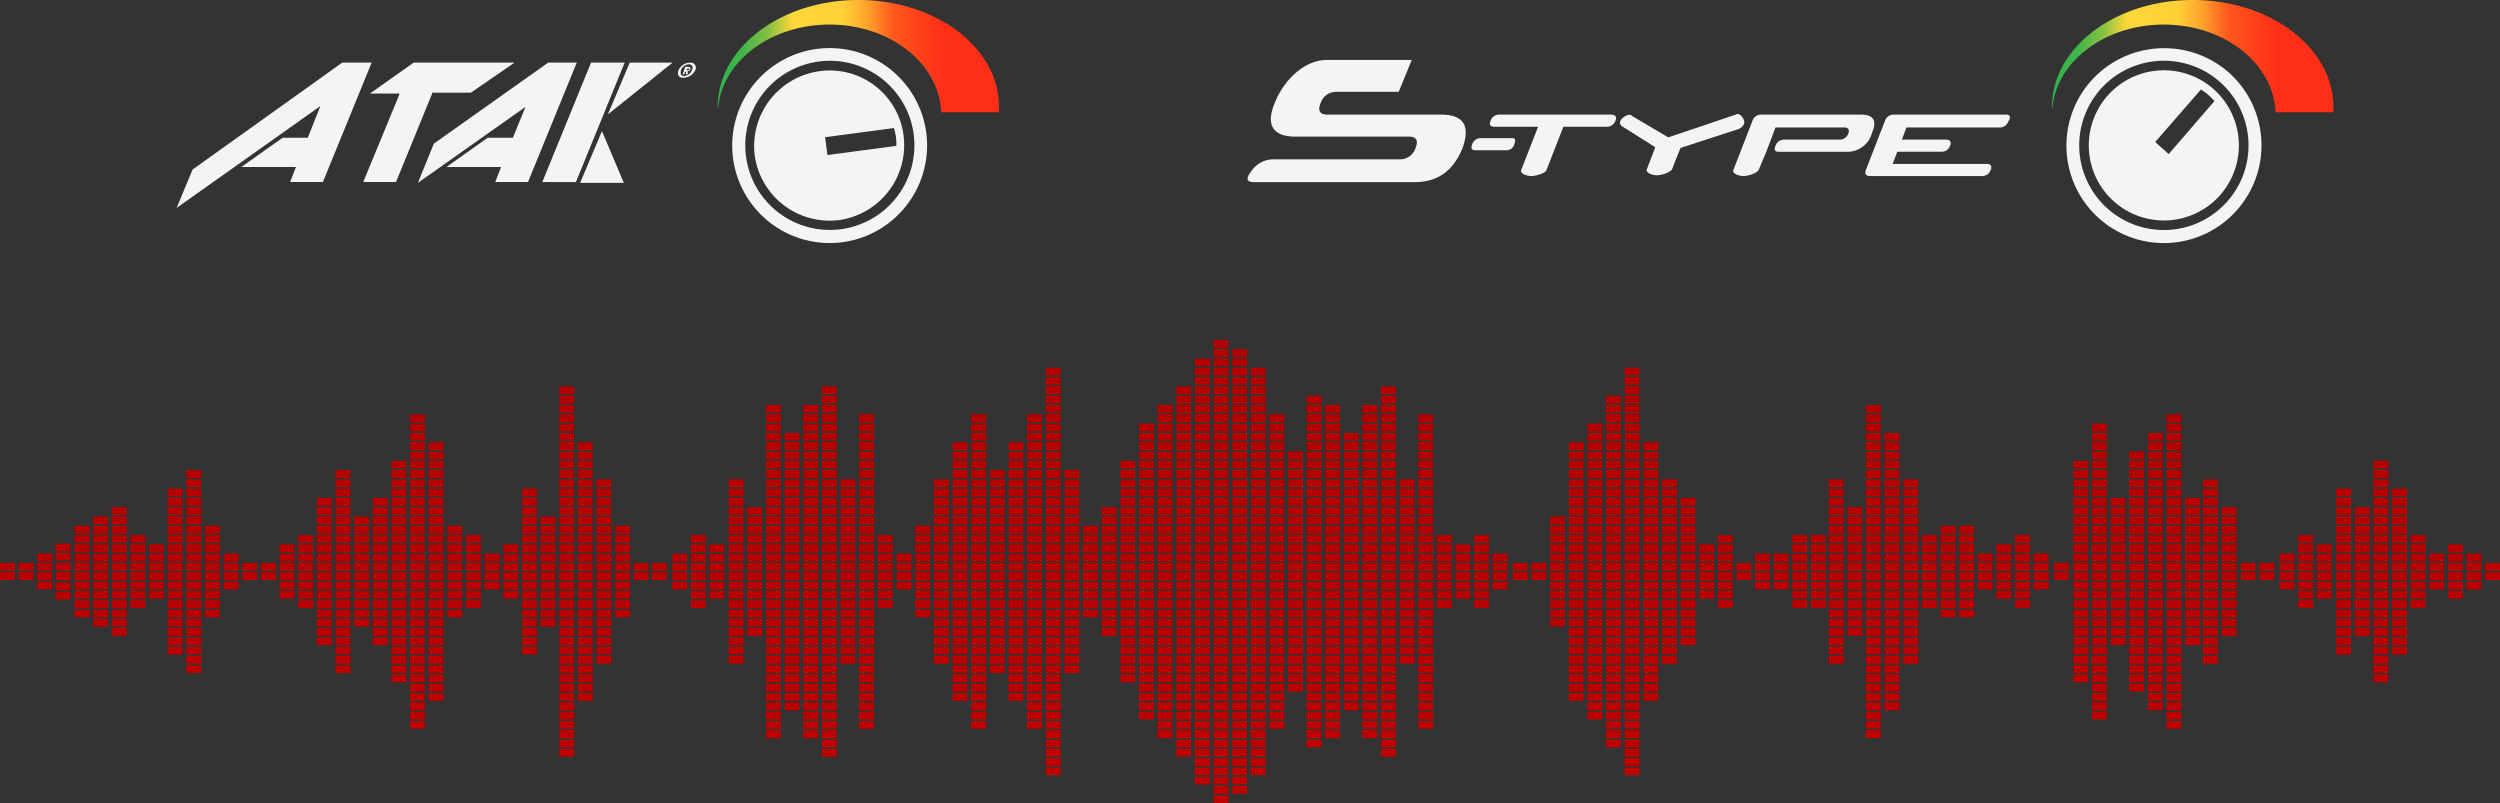 <svg xmlns="http://www.w3.org/2000/svg" xmlns:xlink="http://www.w3.org/1999/xlink" width="519" height="166.719" viewBox="0 0 519 166.719"><rect x="0" y="0" width="519" height="166.719" fill="#333333" stroke="none"/><defs><linearGradient id="a" y1="0.499" x2="0.892" y2="0.499" gradientUnits="objectBoundingBox"><stop offset="0" stop-color="#33b34a"/><stop offset="0.1" stop-color="#40b549"/><stop offset="0.2" stop-color="#84c044"/><stop offset="0.3" stop-color="#ffd738"/><stop offset="0.4" stop-color="#ffd437"/><stop offset="0.5" stop-color="#ffd036"/><stop offset="0.6" stop-color="#ffa12b"/><stop offset="0.7" stop-color="#ff581d"/><stop offset="0.8" stop-color="#ff4219"/><stop offset="0.9" stop-color="#ff2f17"/><stop offset="1" stop-color="#ff2f17"/></linearGradient><linearGradient id="c" x1="0.5" x2="0.5" y2="1" gradientUnits="objectBoundingBox"><stop offset="0" stop-color="#b40000"/><stop offset="0.478" stop-color="#be0000"/><stop offset="1" stop-color="#b20000"/></linearGradient></defs><g transform="translate(-76 -3719)"><g transform="translate(502 3719)"><g transform="translate(-4)"><path d="M58.4,22.2C58.4,9.9,45.3,0,29.2,0S0,9.9,0,22.2c0,.4.1.4.1,0,1-9.6,11-17.1,23.1-17.1,12.6,0,22.8,8.1,23.2,18.2H58.3a4.1,4.1,0,0,0,.1-1.1Z" transform="translate(4)" fill="url(#a)"/></g><path d="M30.5,8.5h0a15.588,15.588,0,1,0,1.4,22A15.632,15.632,0,0,0,30.5,8.5ZM21.2,22l-2.8-2.5L27.9,8.6a14.309,14.309,0,0,1,1.5,1.1A15.933,15.933,0,0,1,30.7,11ZM33.6,5A20.358,20.358,0,0,0,5,6.9,20.23,20.23,0,0,0,35.4,33.6h0A20.259,20.259,0,0,0,33.6,5Zm-.2,26.8A17.573,17.573,0,1,1,31.8,7,17.569,17.569,0,0,1,33.4,31.8Z" transform="translate(3.021 9.981)" fill="#f4f4f4"/></g><g transform="translate(335 3731.447)"><path d="M55.347,17.486a1.671,1.671,0,0,1-1.59,1.26H47.238c-.795,0-.954-.473-.636-1.26a1.859,1.859,0,0,1,1.749-1.26H54.87C55.506,16.225,55.665,16.54,55.347,17.486ZM40.084,11.342H16.554q-2.385,0-1.431-2.363a3.379,3.379,0,0,1,3.339-2.363H31.34L34.043,0H16.4C11.626,0,7.333,4.411,5.584,8.979c-1.908,4.568-.318,6.931,4.293,6.931h23.53q2.385,0,1.431,2.363A3.379,3.379,0,0,1,31.5,20.636H5.107A5.482,5.482,0,0,0,.815,23q-1.908,2.363.477,2.363H34.678c4.77,0,7.949-2.363,9.857-6.931C46.284,13.7,44.854,11.342,40.084,11.342Zm117.331,0H134.044A1.859,1.859,0,0,0,132.3,12.6l-3.975,10.239c-.318.788,0,1.26.795,1.26h23.371a1.859,1.859,0,0,0,1.749-1.26c.318-.788,0-1.26-.795-1.26H133.885l.954-2.52h9.221a1.859,1.859,0,0,0,1.749-1.26c.318-.788,0-1.26-.795-1.26h-9.221l.954-2.52h19.4a1.859,1.859,0,0,0,1.749-1.26C158.528,11.815,158.21,11.342,157.415,11.342Zm-55.486,2.993c.954-.473,1.272-1.1,1.113-1.733s-.954-1.733-1.749-1.26c0,0-10.652,3.623-13.991,4.726L79.83,11.657c-.477-.473-1.113-.315-1.908.315s-.795,1.26-.318,1.733l7,4.411-1.749,4.568c-.318.788,1.272,1.26,2.067,1.26s2.7-.473,3.18-1.26c0,0,.954-2.52,1.749-4.411C93.662,17.013,101.929,14.335,101.929,14.335ZM75.379,11.342H52.167a1.859,1.859,0,0,0-1.749,1.26c-.318.788-.159,1.26.795,1.26h9.062l-3.5,8.979c-.318.788,1.272,1.26,2.067,1.26s2.862-.473,3.18-1.26l3.5-8.979h9.062a1.859,1.859,0,0,0,1.749-1.26C76.651,11.815,76.333,11.342,75.379,11.342Zm54.214,3.781q1.669-3.781-2.385-3.781H106.54a1.859,1.859,0,0,0-1.749,1.26l-3.975,10.239c-.318.788,1.272,1.26,2.067,1.26s2.7-.473,3.18-1.26l1.59-3.781.954-2.52.954-2.52h14.309c.795,0,1.113.473.795,1.26a1.859,1.859,0,0,1-1.749,1.26H111.309a1.859,1.859,0,0,0-1.749,1.26c-.318.788-.159,1.26.636,1.26h13.991A5.265,5.265,0,0,0,129.593,15.123Z" transform="translate(0.033)" fill="#f4f4f4"/></g><g transform="translate(-2 2541)"><g transform="translate(283 1178)"><path d="M58.4,22.2C58.4,9.9,45.3,0,29.2,0S0,9.9,0,22.2c0,.4.1.4.1,0,1-9.6,11-17.1,23.1-17.1,12.6,0,22.8,8.1,23.2,18.2H58.3a4.1,4.1,0,0,0,.1-1.1Z" transform="translate(-56)" fill="url(#a)"/></g><path d="M18.1,4.8A15.689,15.689,0,0,0,4.7,22.3,15.689,15.689,0,0,0,22.2,35.7,15.689,15.689,0,0,0,35.6,18.2,15.436,15.436,0,0,0,18.1,4.8Zm1.7,17.4-.5-3.7,14.3-1.9a11.627,11.627,0,0,1,.4,1.8,11.483,11.483,0,0,1,.1,1.9Zm20.5-4.7h0A20.231,20.231,0,0,0,.2,22.9h0A20.239,20.239,0,0,0,22.9,40.3h0A20.28,20.28,0,0,0,40.3,17.5ZM22.6,37.6A17.558,17.558,0,1,1,37.7,17.9,17.582,17.582,0,0,1,22.6,37.6Z" transform="translate(229.985 1187.985)" fill="#f4f4f4"/></g><path d="M102.963,0,89.526,10.749,94.063,0ZM34.379,0,3.316,22.192,0,30.168,29.842,9.016,27.224,15.6H21.989l-8.551,6.068H24.781l-1.222,3.121h6.806L40.487,0ZM55.845,0H49.213L40.138,6.415h6.108v.173l-7.5,18.2h6.806l7.5-18.378h0V6.242H61.08L70.155,0ZM77.135,0,53.4,16.818l-3.316,8.149L72.423,9.189,69.806,15.6H64.57l-8.551,6.068H67.363l-1.222,3.121h6.806L83.069,0Zm6.632,24.966h9.075L88.3,14.217ZM86.036,0,75.914,24.793h6.981L93.016,0Zm18.15,1.56A2.737,2.737,0,0,1,106.628,0a1.067,1.067,0,0,1,1.047,1.56,2.689,2.689,0,0,1-2.269,1.56c-1.047.173-1.571-.52-1.222-1.56m1.222,1.214a1.861,1.861,0,0,0,1.571-1.214c.349-.694,0-1.214-.7-1.214a1.861,1.861,0,0,0-1.571,1.214c-.175.867,0,1.214.7,1.214m.349-1.214h.349c.175,0,.175,0,.349-.173a.171.171,0,0,0-.175-.173H106.1Zm-.175-.694h.524c.349,0,.7.173.524.52,0,.347-.349.347-.524.347v.694h-.349v-.52h-.175l-.175.52h-.349Z" transform="translate(112.667 3732)" fill="#f4f4f4"/><g transform="translate(76 3789.57)"><path d="M488.059,47.91H484.97V46.3h3.088Zm3.868-1.609h-3.088V47.91h3.088Zm3.868,0h-3.088V47.91h3.088Zm3.868,0h-3.1V47.91h3.088Zm3.868,0h-3.088V47.91h3.088Zm3.868,0h-3.081V47.91H507.4Zm3.868,0h-3.081V47.91h3.081Zm3.868,0h-3.088V47.91h3.088Zm3.868,0h-3.088V47.91H519Zm-30.941-1.93H484.97V45.98h3.088Zm3.868,0h-3.088V45.98h3.088Zm3.868,0h-3.088V45.98h3.088Zm3.868,0h-3.1V45.98h3.088Zm3.868,0h-3.088V45.98h3.088Zm3.868,0h-3.081V45.98H507.4Zm3.868,0h-3.081V45.98h3.081Zm3.868,0h-3.088V45.98h3.088Zm-27.074-1.93H484.97V44.05h3.088Zm3.868,0h-3.088V44.05h3.088Zm3.868,0h-3.088V44.05h3.088Zm3.868,0h-3.1V44.05h3.088Zm3.868,0h-3.088V44.05h3.088Zm7.735,0h-3.081V44.05h3.081Zm-23.206-1.926H484.97V42.12h3.088Zm3.868,0h-3.088V42.12h3.088Zm3.868,0h-3.088V42.12h3.088Zm3.868,0h-3.1V42.12h3.088Zm3.868,0h-3.088V42.12h3.088Zm-15.471-1.93H484.97v1.605h3.088Zm3.868,0h-3.088v1.605h3.088Zm3.868,0h-3.088v1.605h3.088Zm3.868,0h-3.1v1.605h3.088Zm-11.6-1.93H484.97v1.609h3.088Zm3.868,0h-3.088v1.609h3.088Zm3.868,0h-3.088v1.609h3.088Zm3.868,0h-3.1v1.609h3.088Zm-11.6-1.93H484.97v1.609h3.088Zm3.868,0h-3.088v1.609h3.088Zm3.868,0h-3.088v1.609h3.088Zm3.868,0h-3.1v1.609h3.088Zm-11.6-1.926H484.97V34.4h3.088Zm7.735,0h-3.088V34.4h3.088Zm3.868,0h-3.1V34.4h3.088Zm-11.6-1.93H484.97v1.609h3.088Zm7.735,0h-3.088v1.609h3.088Zm3.868,0h-3.1v1.609h3.088Zm-3.868-1.93h-3.088v1.609h3.088Zm0-1.93h-3.088v1.609h3.088Zm0-1.93h-3.088v1.609h3.088ZM476.328,46.3H473.24V47.91h3.088Zm3.868,0h-3.088V47.91H480.2Zm3.868,0h-3.088V47.91h3.088Zm-7.735-1.93H473.24V45.98h3.088Zm3.868,0h-3.088V45.98H480.2Zm3.868,0h-3.089V45.98h3.088Zm-3.889-1.93h-3.088V44.05h3.088Zm3.868,0h-3.067V44.05h3.088ZM468.26,46.3h-3.088V47.91h3.088Zm3.868,0h-3.088V47.91h3.088Zm8.047-5.787h-3.088V42.12h3.088ZM57.285,46.3h-3.11V47.91h3.088Zm3.868,0h-3.11V47.91h3.088Zm3.868,0h-3.11V47.91H65Zm3.868,0h-3.11V47.91h3.088Zm3.868,0h-3.11V47.91h3.088Zm3.868,0H73.535V47.91h3.088Zm3.868,0H77.4V47.91h3.088Zm3.868,0h-3.11V47.91h3.088Zm3.868,0H85.138V47.91h3.088Zm3.868,0H89.005V47.91h3.081Zm3.868,0H92.873V47.91h3.088Zm3.868,0H96.74V47.91h3.088Zm3.868,0h-3.11V47.91h3.088ZM65.02,44.371h-3.11V45.98H65Zm3.868,0h-3.11V45.98h3.088Zm3.868,0h-3.11V45.98h3.088Zm3.868,0H73.535V45.98h3.088Zm3.868,0H77.4V45.98h3.088Zm3.868,0h-3.11V45.98h3.088Zm3.868,0H85.138V45.98h3.088Zm3.868,0H89.005V45.98h3.081Zm3.868,0H92.873V45.98h3.088Zm3.868,0H96.74V45.98h3.088Zm3.868,0h-3.11V45.98h3.088ZM65,42.441H61.911V44.05H65Zm3.868,0H65.778V44.05h3.088Zm3.868,0H69.646V44.05h3.088Zm3.868,0H73.513V44.05H76.6Zm3.868,0H77.381V44.05h3.088Zm3.868,0H81.249V44.05h3.088Zm3.868,0H85.116V44.05H88.2Zm3.868,0H88.984V44.05h3.1Zm3.868,0H92.852V44.05H95.94Zm3.868,0H96.719V44.05h3.088ZM65,40.514H61.911V42.12H65Zm3.868,0H65.778V42.12h3.088Zm3.868,0H69.646V42.12h3.088Zm3.868,0H73.513V42.12H76.6Zm3.868,0H77.381V42.12h3.088Zm3.868,0H81.249V42.12h3.088Zm3.868,0H85.116V42.12H88.2Zm3.868,0H88.984V42.12h3.1Zm3.868,0H92.852V42.12H95.94Zm3.868,0H96.719V42.12h3.088ZM61.131,44.371H58.043V45.98h3.088Zm7.735-5.787H65.778v1.605h3.088Zm3.868,0H69.646v1.605h3.088Zm3.868,0H73.513v1.605H76.6Zm3.868,0H77.381v1.605h3.088Zm3.868,0H81.249v1.605h3.088Zm3.868,0H85.116v1.605H88.2Zm3.868,0H88.984v1.605h3.1Zm3.868,0H92.852v1.605H95.94ZM61.131,42.441H58.043V44.05h3.088Zm7.735-5.787H65.778v1.609h3.088Zm3.868,0H69.646v1.609h3.088Zm3.868,0H73.513v1.609H76.6Zm3.868,0H77.381v1.609h3.088Zm3.868,0H81.249v1.609h3.088Zm3.868,0H85.116v1.609H88.2Zm3.868,0H88.984v1.609h3.1Zm-23.206-1.93H65.778v1.609h3.088Zm3.868,0H69.646v1.609h3.088Zm7.735,0H77.381v1.609h3.088Zm3.868,0H81.249v1.609h3.088Zm3.868,0H85.116v1.609H88.2Zm3.868,0H88.984v1.609h3.1ZM68.867,32.8H65.778V34.4h3.088Zm3.868,0H69.646V34.4h3.088Zm7.735,0H77.381V34.4h3.088Zm3.868,0H81.249V34.4h3.088Zm3.868,0H85.116V34.4H88.2Zm3.868,0H88.984V34.4h3.1Zm-19.338-1.93H69.646v1.609h3.088Zm11.6,0H81.249v1.609h3.088Zm3.868,0H85.116v1.609H88.2Zm3.868,0H88.984v1.609h3.1Zm-19.338-1.93H69.646v1.609h3.088Zm11.6,0H81.249v1.609h3.088Zm3.868,0H85.116v1.609H88.2Zm3.868,0H88.984v1.609h3.1Zm-19.338-1.93H69.646v1.609h3.088Zm11.6,0H81.249v1.609h3.088Zm3.868,0H85.116v1.609H88.2Zm3.868,0H88.984v1.609h3.1ZM84.337,25.1H81.249V26.7h3.088Zm3.868,0H85.116V26.7H88.2Zm3.882,0H89V26.7h3.088Zm-3.868-1.93H85.13v1.609h3.088Zm3.868,0H89v1.609h3.088Zm-3.868-1.926H85.13v1.605h3.088Zm3.868,0H89v1.605h3.088Zm-3.868-1.93H85.13v1.609h3.088Zm0-1.93H85.13v1.591h3.088Zm0-1.93H85.13v1.609h3.088Zm19.359,30.871H104.49v1.609h3.088Zm3.868,0h-3.067v1.609h3.088Zm3.868,0h-3.088v1.609h3.088Zm3.868,0h-3.088v1.609h3.088Zm3.868,0H119.96v1.609h3.088Zm3.868,0h-3.088v1.609h3.088Zm3.868,0H127.7v1.609h3.088Zm3.861,0h-3.081v1.609h3.081Zm-27.066-1.93H104.49V46h3.088Zm3.868,0h-3.067V46h3.088Zm3.868,0h-3.088V46h3.088Zm3.868,0h-3.088V46h3.088Zm3.868,0H119.96V46h3.088Zm3.868,0h-3.088V46h3.088Zm3.868,0H127.7V46h3.088Zm-23.22-1.949h-3.088V44.05h3.088Zm3.868,0h-3.053V44.05h3.088Zm3.868,0h-3.088V44.05H115.3Zm3.868,0h-3.088V44.05h3.088Zm3.868,0h-3.088V44.05h3.088Zm3.868,0h-3.088V44.05H126.9Zm3.868,0h-3.088V44.05h3.088Zm-19.338-1.926h-3.053V42.12h3.088Zm3.868,0h-3.088V42.12H115.3Zm3.868,0h-3.088V42.12h3.088Zm3.868,0h-3.088V42.12h3.088Zm3.868,0h-3.088V42.12H126.9Zm3.868,0h-3.088V42.12h3.088Zm-19.338-1.93h-3.053v1.605h3.088Zm3.868,0h-3.088v1.605H115.3Zm3.868,0h-3.088v1.605h3.088Zm3.868,0h-3.088v1.605h3.088Zm3.868,0h-3.088v1.605H126.9Zm3.868,0h-3.088v1.605h3.088Zm-19.338-1.93h-3.053v1.609h3.088Zm3.868,0h-3.088v1.609H115.3Zm3.868,0h-3.088v1.609h3.088Zm3.868,0h-3.088v1.609h3.088Zm3.868,0h-3.088v1.609H126.9Zm-15.471-1.93h-3.053v1.609h3.088Zm7.735,0h-3.088v1.609h3.088Zm3.868,0h-3.088v1.609h3.088Zm3.868,0h-3.088v1.609H126.9ZM111.432,32.8h-3.053V34.4h3.088Zm7.735,0h-3.088V34.4h3.088Zm3.868,0h-3.088V34.4h3.088Zm3.868,0h-3.088V34.4H126.9Zm-15.471-1.93h-3.053v1.609h3.088Zm7.735,0h-3.088v1.609h3.088Zm3.868,0h-3.088v1.609h3.088Zm3.868,0h-3.088v1.609H126.9Zm-7.735-1.93h-3.088v1.609h3.088Zm3.868,0h-3.088v1.609h3.088Zm3.868,0h-3.088v1.609H126.9Zm-7.735-1.93h-3.088v1.609h3.088Zm3.868,0h-3.088v1.609h3.088ZM119.167,25.1h-3.088V26.7h3.088Zm3.868,0h-3.088V26.7h3.088Zm-3.868-1.93h-3.088v1.609h3.088Zm3.868,0h-3.088v1.609h3.088Zm-3.868-1.926h-3.088v1.605h3.088Zm3.868,0h-3.088v1.605h3.088Zm-3.868-1.93h-3.088v1.609h3.088Zm0-1.93h-3.088v1.591h3.088Zm0-1.93h-3.088v1.609h3.088Zm0-1.93h-3.088v1.609h3.088Zm0-1.926h-3.088V13.2h3.088Zm0-1.93h-3.088v1.605h3.088ZM363.551,46.323h-3.081v1.609h3.081Zm3.868,0H364.33v1.609h3.088Zm3.868,0H368.2v1.609h3.081Zm3.868,0h-3.088v1.609h3.088Zm3.868,0h-3.088v1.609h3.088Zm-11.6-1.93H364.33V46h3.088Zm3.868,0H368.2V46h3.081Zm3.868,0h-3.088V46h3.088Zm3.868,0h-3.088V46h3.088Zm-3.882-1.952h-3.088V44.05h3.088Zm3.868,0h-3.088V44.05h3.088Zm-3.868-1.926h-3.088V42.12h3.088Zm3.868,0h-3.088V42.12h3.088ZM422.16,47.9h3.088V46.286h-3.067Zm-3.868,0h3.088V46.286h-3.088Zm-3.868,0h3.088V46.286h-3.088Zm7.757-1.912h3.088V44.374h-3.088Zm-3.868,0H421.4V44.374h-3.088Zm-3.868,0h3.088V44.374h-3.088Zm3.868-1.93H421.4V42.441h-3.088Zm-3.868,0h3.088V42.441h-3.088Zm11.915,3.86h3.088V46.3h-3.088Zm-8.047-5.79H421.4V40.514h-3.088ZM382.74,46.3h-3.088v1.609h3.088Zm3.868,0h-3.088v1.609h3.088Zm3.868,0h-3.088v1.609h3.088Zm3.868,0h-3.088v1.609h3.088Zm3.868,0h-3.088v1.609h3.088Zm3.868,0H398.99v1.609h3.088Zm3.868,0h-3.1v1.609h3.081Zm3.868,0h-3.088v1.609h3.088Zm3.868,0H410.6v1.609h3.081Zm-30.941-1.93h-3.088v1.609h3.088Zm3.868,0h-3.088v1.609h3.088Zm3.868,0h-3.088v1.609h3.088Zm3.868,0h-3.088v1.609h3.088Zm3.868,0h-3.088v1.609h3.088Zm3.868,0H398.99v1.609h3.088Zm3.868,0h-3.1v1.609h3.081Zm3.868,0h-3.088v1.609h3.088Zm3.868,0H410.6v1.609h3.081Zm-30.963-1.934H379.63V44.05h3.088Zm3.868,0H383.5V44.05h3.088Zm3.868,0h-3.088V44.05h3.088Zm3.868,0h-3.088V44.05h3.088Zm3.868,0H395.1V44.05h3.088Zm3.868,0h-3.088V44.05h3.088Zm3.868,0h-3.081V44.05h3.081Zm3.868,0H406.7V44.05h3.088Zm-27.073-1.926h-3.088V42.12h3.088Zm3.868,0H383.5V42.12h3.088Zm3.868,0h-3.088V42.12h3.088Zm3.868,0h-3.088V42.12h3.088Zm3.868,0H395.1V42.12h3.088Zm3.868,0h-3.088V42.12h3.088Zm3.868,0h-3.082V42.12h3.081Zm3.868,0H406.7V42.12h3.088Zm-27.073-1.93h-3.088v1.605h3.088Zm3.868,0H383.5v1.605h3.088Zm3.868,0h-3.088v1.605h3.088Zm3.868,0h-3.088v1.605h3.088Zm3.868,0H395.1v1.605h3.088Zm7.735,0h-3.082v1.605h3.081Zm3.868,0H406.7v1.605h3.088Zm-27.073-1.93h-3.088v1.609h3.088Zm3.868,0H383.5v1.609h3.088Zm3.868,0h-3.088v1.609h3.088Zm3.868,0h-3.088v1.609h3.088Zm3.868,0H395.1v1.609h3.088Zm-15.471-1.926H379.63v1.609h3.088Zm3.868,0H383.5v1.609h3.088Zm3.868,0h-3.088v1.609h3.088Zm3.868,0h-3.088v1.609h3.088Zm3.868,0H395.1v1.609h3.088ZM382.719,32.8H379.63v1.605h3.088Zm7.735,0h-3.088v1.605h3.088Zm3.868,0h-3.088v1.605h3.088Zm3.868,0H395.1v1.605h3.088Zm-15.471-1.93H379.63v1.605h3.088Zm7.735,0h-3.088v1.605h3.088Zm3.868,0h-3.088v1.605h3.088Zm3.868,0H395.1v1.605h3.088Zm-15.471-1.93H379.63V30.55h3.088Zm7.735,0h-3.088V30.55h3.088Zm3.868,0h-3.088V30.55h3.088Zm3.868,0H395.1V30.55h3.088Zm-7.735-1.93h-3.088V28.62h3.088Zm3.868,0h-3.088V28.62h3.088ZM390.454,25.1h-3.088V26.7h3.088Zm3.868,0h-3.088V26.7h3.088Zm-3.868-1.93h-3.088v1.609h3.088Zm3.868,0h-3.088v1.609h3.088Zm-3.868-1.926h-3.088v1.605h3.088Zm3.868,0h-3.088v1.605h3.088Zm-3.868-1.93h-3.088v1.609h3.088Zm3.868,0h-3.088v1.609h3.088Zm-3.868-1.93h-3.088v1.609h3.088Zm0-1.93h-3.088v1.609h3.088Zm0-1.93h-3.088v1.613h3.088ZM3.088,46.3H0V47.91H3.088Zm3.868,0H3.868V47.91H6.956Zm3.868,0H7.735V47.91h3.088Zm3.868,0H11.6V47.91h3.088Zm3.868,0H15.478V47.91h3.081Zm3.861,0H19.338V47.91H22.42Zm3.875,0H23.206V47.91h3.088Zm3.868,0H27.081V47.91h3.081Zm3.861,0H30.941V47.91H34Zm3.875,0H34.809V47.91H37.9Zm3.868,0H38.676V47.91h3.117Zm3.868,0H42.544V47.91h3.088Zm3.868,0H46.412V47.91H49.5Zm3.868,0H50.293V47.91h3.081Zm-34.809-1.93H15.478V45.98h3.081Zm3.861,0H19.338V45.98H22.42Zm3.875,0H23.206V45.98h3.088Zm3.868,0H27.081V45.98h3.081Zm3.861,0H30.941V45.98H34Zm3.875,0H34.809V45.98H37.9Zm3.868,0H38.676V45.98h3.117Zm3.868,0H42.544V45.98h3.088Zm3.868,0H46.412V45.98H49.5Zm-30.941-1.93H15.478V44.05h3.081Zm3.861,0H19.338V44.05H22.42Zm3.875,0H23.206V44.05h3.088Zm3.868,0H27.081V44.05h3.081Zm3.839,0h-3.06V44.05H34Zm3.875,0H34.809V44.05H37.9Zm3.917,0H38.676V44.05h3.117Zm3.868,0H42.544V44.05h3.088Zm-27.1-1.926H15.478V42.12h3.081Zm3.861,0H19.338V42.12H22.42Zm3.875,0H23.206V42.12h3.088Zm3.868,0H27.081V42.12h3.081Zm7.735,0H34.809V42.12H37.9Zm3.868,0H38.676V42.12h3.117Zm3.868,0H42.544V42.12h3.088Zm-27.073-1.93H15.478v1.605h3.081Zm3.861,0H19.338v1.605H22.42Zm3.875,0H23.206v1.605h3.088Zm11.6,0H34.809v1.605H37.9Zm3.868,0H38.676v1.605h3.117Zm3.868,0H42.544v1.605h3.088ZM22.42,36.654H19.338v1.609H22.42Zm3.875,0H23.206v1.609h3.088Zm11.6,0H34.809v1.609H37.9Zm3.868,0H38.676v1.609h3.117Zm-15.471-1.93H23.206v1.609h3.088Zm11.6,0H34.809v1.609H37.9Zm3.868,0H38.676v1.609h3.117ZM37.9,32.8H34.809V34.4H37.9Zm3.868,0H38.676V34.4h3.117ZM37.9,30.867H34.809v1.609H37.9Zm3.868,0H38.676v1.609h3.117Zm0-1.93H38.676v1.609h3.117Zm0-1.93H38.676v1.609h3.117Zm-27.144,17.2H11.532v1.609h3.088Zm0-1.926H11.532v1.605h3.088Zm-3.8,2.089H7.735V45.98h3.088ZM154.358,46.3H151.27V47.91h3.088Zm3.868,0h-3.1V47.91h3.081Zm3.868,0h-3.081V47.91h3.081Zm3.868,0H162.88V47.91h3.081Zm3.868,0h-3.081V47.91h3.081Zm3.868,0h-3.081V47.91H173.7Zm3.868,0h-3.081V47.91h3.081Zm3.868,0H178.35V47.91h3.081Zm3.875,0h-3.088V47.91h3.088Zm-30.948-1.93H151.27V45.98h3.088Zm3.868,0h-3.1V45.98h3.081Zm3.868,0h-3.081V45.98h3.081Zm3.868,0H162.88V45.98h3.081Zm3.868,0h-3.081V45.98h3.081Zm3.868,0h-3.081V45.98H173.7Zm3.868,0h-3.081V45.98h3.081Zm3.868,0H178.35V45.98h3.081Zm3.875,0h-3.088V45.98h3.088Zm-30.948-1.93H151.27V44.05h3.088Zm3.868,0h-3.1V44.05h3.081Zm3.868,0h-3.081V44.05h3.081Zm3.868,0H162.88V44.05h3.081Zm3.868,0h-3.081V44.05h3.081Zm3.868,0h-3.081V44.05H173.7Zm3.868,0h-3.081V44.05h3.081Zm3.868,0H178.35V44.05h3.081Zm3.875,0h-3.088V44.05h3.088Zm-30.948-1.926H151.27V42.12h3.088Zm3.868,0h-3.1V42.12h3.081Zm3.868,0h-3.081V42.12h3.081Zm3.868,0H162.88V42.12h3.081Zm3.868,0h-3.081V42.12h3.081Zm3.868,0h-3.081V42.12H173.7Zm3.868,0h-3.081V42.12h3.081Zm3.868,0H178.35V42.12h3.081Zm3.875,0h-3.088V42.12h3.088Zm-30.948-1.93H151.27v1.605h3.088Zm3.868,0h-3.1v1.605h3.081Zm3.868,0h-3.081v1.605h3.081Zm3.868,0H162.88v1.605h3.081Zm3.868,0h-3.081v1.605h3.081Zm3.868,0h-3.081v1.605H173.7Zm3.868,0h-3.081v1.605h3.081Zm3.868,0H178.35v1.605h3.081Zm-27.073-1.93H151.27v1.609h3.088Zm3.868,0h-3.1v1.609h3.081Zm3.868,0h-3.081v1.609h3.081Zm3.868,0H162.88v1.609h3.081Zm3.868,0h-3.081v1.609h3.081Zm3.868,0h-3.081v1.609H173.7Zm3.868,0h-3.081v1.609h3.081Zm3.868,0h-3.081v1.609h3.081Zm-27.073-1.93H151.27v1.609h3.088Zm3.868,0h-3.1v1.609h3.081Zm3.868,0h-3.081v1.609h3.081Zm3.868,0H162.88v1.609h3.081Zm3.868,0h-3.081v1.609h3.081Zm3.868,0h-3.081v1.609H173.7Zm3.868,0h-3.081v1.609h3.081Zm3.868,0h-3.081v1.609h3.081Zm-27.073-1.93H151.27V34.4h3.088Zm7.735,0h-3.081V34.4h3.081Zm3.868,0H162.88V34.4h3.081Zm3.868,0h-3.081V34.4h3.081Zm3.868,0h-3.081V34.4H173.7Zm3.868,0h-3.081V34.4h3.081Zm3.868,0h-3.081V34.4h3.081Zm-27.073-1.926H151.27v1.609h3.088Zm7.735,0h-3.081v1.609h3.081Zm3.868,0H162.88v1.609h3.081Zm3.868,0h-3.082v1.609h3.081Zm3.868,0h-3.081v1.609H173.7Zm3.868,0h-3.081v1.609h3.081Zm3.868,0h-3.081v1.609h3.081Zm-27.073-1.93H151.27v1.609h3.088Zm7.735,0h-3.081v1.609h3.081Zm3.868,0H162.88v1.609h3.081Zm3.868,0h-3.082v1.609h3.081Zm3.868,0h-3.081v1.609H173.7Zm3.868,0h-3.081v1.609h3.081Zm3.868,0h-3.081v1.609h3.081Zm-19.338-1.93h-3.081v1.609h3.081Zm3.868,0H162.88v1.609h3.081Zm3.868,0h-3.082v1.609h3.081Zm3.868,0h-3.081v1.609H173.7Zm7.735,0h-3.081v1.609h3.081ZM162.094,25.1h-3.081V26.7h3.081Zm3.868,0H162.88V26.7h3.081Zm3.868,0h-3.081V26.7h3.081Zm3.868,0h-3.081V26.7H173.7Zm7.735,0H178.35V26.7h3.081Zm-19.338-1.93h-3.081v1.609h3.081Zm3.868,0H162.88v1.609h3.081Zm3.868,0h-3.081v1.609h3.081Zm3.868,0h-3.081v1.609H173.7Zm7.735,0H178.35v1.609h3.081Zm-19.338-1.926h-3.081v1.605h3.081Zm-19.466,25.1h-3.081v1.609h3.088Zm3.868,0h-3.088v1.609H146.5Zm3.868,0h-3.088v1.609h3.088Zm-7.735-1.93h-3.081v1.609h3.088Zm3.868,0h-3.088v1.609H146.5Zm3.868,0h-3.088v1.609h3.088ZM146.5,42.441h-3.088V44.05H146.5Zm3.868,0h-3.088V44.05h3.088ZM138.449,46.3H135.36V47.91h3.088Zm8.047-5.787h-3.088V42.12H146.5ZM165.961,21.22H162.88v1.605h3.081Zm3.868,0h-3.081v1.605h3.081Zm3.868,0h-3.081v1.605H173.7Zm7.735,0H178.35v1.605h3.081Zm-19.338-1.93h-3.081V20.9h3.081Zm3.868,0H162.88V20.9h3.081Zm3.868,0h-3.081V20.9h3.081Zm3.868,0h-3.081V20.9H173.7Zm7.735,0H178.35V20.9h3.081Zm-19.338-1.945h-3.081v1.624h3.081Zm7.735,0h-3.081v1.624h3.081Zm3.868,0h-3.081v1.624H173.7Zm7.735,0H178.35v1.624h3.081Zm-19.338-1.93h-3.081v1.609h3.081Zm7.735,0h-3.081v1.609h3.081Zm3.868,0h-3.081v1.609H173.7Zm7.735,0H178.35v1.609h3.081Zm-19.338-1.93h-3.081v1.609h3.081Zm7.735,0h-3.081v1.609h3.081Zm3.868,0h-3.081v1.609H173.7Zm0-1.926h-3.081v1.605H173.7Zm0-1.93h-3.081v1.605H173.7ZM324.888,46.294H321.8V47.9h3.088Zm3.868,0h-3.088V47.9h3.088Zm3.868,0h-3.088V47.9h3.088Zm3.868,0H333.4V47.9h3.067Zm3.868,0h-3.088V47.9h3.088Zm3.868,0h-3.088V47.9h3.124Zm3.868,0h-3.088V47.9h3.088Zm3.868,0h-3.088V47.9h3.088Zm3.861,0h-3.06V47.9h3.081Zm3.875,0h-3.088V47.9H359.7ZM324.888,44.36H321.8v1.609h3.088Zm3.868,0h-3.088v1.609h3.088Zm3.868,0h-3.088v1.609h3.088Zm3.868,0H333.4v1.609h3.067Zm3.868,0h-3.088v1.609h3.088Zm3.868,0h-3.088v1.609h3.124Zm3.868,0h-3.088v1.609h3.088Zm3.868,0h-3.088v1.609h3.088Zm3.861,0h-3.06v1.609h3.081Zm3.875,0h-3.088v1.609H359.7Zm-34.809-1.919H321.8V44.05h3.088Zm3.868,0h-3.088V44.05h3.088Zm3.868,0h-3.088V44.05h3.088Zm3.868,0H333.4V44.05h3.067Zm3.868,0h-3.088V44.05h3.088Zm3.868,0h-3.088V44.05h3.124Zm3.868,0h-3.088V44.05h3.088Zm3.868,0h-3.088V44.05h3.088Zm3.861,0h-3.06V44.05h3.081Zm3.875,0h-3.088V44.05H359.7Zm-34.809-1.93H321.8v1.605h3.088Zm3.868,0h-3.088v1.605h3.088Zm3.868,0h-3.088v1.605h3.088Zm3.868,0H333.4v1.605h3.067Zm3.868,0h-3.088v1.605h3.088Zm3.868,0h-3.088v1.605h3.124Zm3.868,0h-3.088v1.605h3.088Zm3.868,0h-3.088v1.605h3.088Zm7.735,0h-3.088v1.605H359.7Zm-34.809-1.93H321.8v1.609h3.088Zm3.868,0h-3.088v1.609h3.088Zm3.868,0h-3.088v1.609h3.088Zm3.868,0H333.4v1.609h3.067Zm3.868,0h-3.088v1.609h3.088Zm3.868,0h-3.088v1.609h3.124Zm3.868,0h-3.088v1.609h3.088Zm3.868,0h-3.088v1.609h3.088Zm-27.073-1.93H321.8v1.609h3.088Zm3.868,0h-3.088v1.609h3.088Zm3.868,0h-3.088v1.609h3.088Zm3.868,0H333.4v1.609h3.067Zm3.868,0H337.27v1.609h3.088Zm3.868,0h-3.088v1.609h3.124Zm3.868,0h-3.088v1.609h3.088Zm3.868,0h-3.088v1.609h3.088Zm-23.206-1.926h-3.088v1.605h3.088Zm3.868,0h-3.088v1.605h3.088Zm3.868,0H333.4v1.605h3.067Zm3.868,0H337.27v1.605h3.088Zm3.868,0h-3.088v1.605h3.124Zm3.868,0h-3.088v1.605h3.088Zm3.868,0h-3.088v1.605h3.088Zm-23.206-1.93h-3.088V34.4h3.088Zm3.868,0h-3.088V34.4h3.088Zm3.868,0H333.4V34.4h3.067Zm3.868,0H337.27V34.4h3.088Zm3.868,0h-3.088V34.4h3.124Zm3.868,0h-3.088V34.4h3.088Zm3.868,0h-3.088V34.4h3.088Zm-23.206-1.93h-3.088v1.613h3.088Zm3.868,0h-3.088v1.613h3.088Zm3.868,0H333.4v1.613h3.067Zm3.868,0H337.27v1.613h3.088Zm3.868,0h-3.088v1.613h3.124Zm3.868,0h-3.088v1.613h3.088Zm-19.338-1.93h-3.088v1.609h3.088Zm3.868,0h-3.088v1.609h3.088Zm3.868,0H333.4v1.609h3.067Zm3.868,0H337.27v1.609h3.088Zm3.868,0h-3.088v1.609h3.124Zm3.868,0h-3.088v1.609h3.088ZM328.756,27h-3.088v1.609h3.088Zm3.868,0h-3.088v1.609h3.088Zm3.868,0H333.4v1.609h3.067Zm3.868,0H337.27v1.609h3.088Zm3.868,0h-3.088v1.609h3.124ZM328.756,25.1h-3.088V26.7h3.088Zm3.868,0h-3.088V26.7h3.088Zm3.846,0h-3.088V26.7h3.088Zm3.868,0h-3.088V26.7h3.088Zm3.924,0h-3.088V26.7h3.088Zm-15.471-1.926H325.7v1.605h3.088Zm3.868,0h-3.088v1.605h3.088Zm3.868,0h-3.088v1.605h3.032Zm3.868,0h-3.088v1.605h3.088Zm3.868,0h-3.088v1.605h3.088Zm-15.471-1.93H325.7v1.609h3.088Zm3.868,0h-3.088v1.609h3.088Zm3.868,0h-3.088v1.609h3.032Zm3.868,0h-3.088v1.609h3.088Zm3.868,0h-3.088v1.609h3.088Zm-11.6-1.93h-3.088v1.609h3.088Zm3.868,0h-3.088v1.609h3.032Zm3.868,0h-3.088v1.609h3.088Zm-7.735-1.926h-3.088v1.605h3.088Zm3.868,0h-3.088v1.605h3.032Zm3.868,0h-3.088v1.605h3.088Zm-3.924-1.945h-3.088v1.605h3.088Zm3.868,0h-3.088v1.605h3.088Zm-3.868-1.93h-3.088v1.624h3.088Zm3.868,0h-3.088v1.624h3.088Zm-3.868-1.93h-3.088v1.609h3.088Zm3.868,0h-3.088v1.609h3.088Zm0-1.93h-3.088v1.609h3.088Zm0-1.93h-3.088V9.326h3.088Zm0-1.926h-3.088V7.381h3.088ZM189.224,46.308h-3.088v1.605h3.088Zm3.868,0H190.01v1.605h3.081Zm3.868,0h-3.088v1.605h3.088Zm3.868,0h-3.081v1.605h3.081Zm3.868,0h-3.088v1.605h3.11Zm3.868,0h-3.088v1.605h3.088Zm3.868,0h-3.081v1.605h3.081Zm3.868,0h-3.081v1.605H216.3Zm3.868,0h-3.088v1.605h3.088Zm3.868,0h-3.088v1.605h3.088Zm3.868,0h-3.081v1.605H227.9Zm-38.676-1.934h-3.088v1.609h3.088Zm3.868,0H190.01v1.609h3.081Zm3.868,0H193.87v1.609h3.088Zm3.868,0h-3.081v1.609h3.081Zm3.868,0h-3.088v1.609h3.11Zm3.868,0h-3.088v1.609h3.088Zm3.868,0h-3.081v1.609h3.081Zm3.868,0h-3.081v1.609H216.3Zm3.868,0h-3.088v1.609h3.088Zm3.868,0h-3.088v1.609h3.088Zm3.868,0h-3.081v1.609H227.9Zm-34.809-1.934H190.01V44.05h3.081Zm3.868,0h-3.088V44.05h3.088Zm3.868,0h-3.081V44.05h3.081Zm3.868,0h-3.088V44.05h3.11Zm3.868,0h-3.088V44.05h3.088Zm3.868,0h-3.081V44.05h3.081Zm3.868,0h-3.081V44.05H216.3Zm3.868,0h-3.088V44.05h3.088Zm3.868,0h-3.088V44.05h3.088Zm3.868,0h-3.081V44.05H227.9Zm-34.809-1.93H190.01v1.605h3.081Zm3.868,0H193.87v1.605h3.088Zm3.868,0h-3.081v1.605h3.081Zm3.868,0h-3.088v1.605h3.11Zm3.868,0h-3.088v1.605h3.088Zm3.868,0h-3.081v1.605h3.081Zm3.868,0h-3.081v1.605H216.3Zm3.868,0h-3.088v1.605h3.088Zm3.868,0h-3.088v1.605h3.088Zm3.868,0h-3.081v1.605H227.9Zm-34.809-1.93H190.01v1.609h3.081Zm3.868,0H193.87v1.609h3.088Zm3.868,0h-3.081v1.609h3.081Zm3.868,0h-3.088v1.609h3.11Zm3.868,0h-3.088v1.609h3.088Zm3.868,0h-3.081v1.609h3.081Zm3.868,0h-3.081v1.609H216.3Zm3.868,0h-3.088v1.609h3.088Zm3.868,0h-3.088v1.609h3.088Zm3.868,0h-3.081v1.609H227.9Zm-30.941-1.93H193.87v1.609h3.088Zm3.868,0h-3.081v1.609h3.081Zm3.868,0h-3.088v1.609h3.11Zm3.868,0h-3.088v1.609h3.088Zm3.868,0h-3.081v1.609h3.081Zm3.868,0h-3.081v1.609H216.3Zm3.868,0h-3.088v1.609h3.088Zm3.868,0h-3.088v1.609h3.088Zm-27.073-1.926H193.87v1.605h3.088Zm3.868,0h-3.081v1.605h3.081Zm3.868,0h-3.088v1.605h3.11Zm3.868,0h-3.088v1.605h3.088Zm3.868,0h-3.081v1.605h3.081Zm3.868,0h-3.081v1.605H216.3Zm3.868,0h-3.088v1.605h3.088Zm3.868,0h-3.088v1.605h3.088Zm-27.073-1.93H193.87V34.4h3.088Zm3.868,0h-3.081V34.4h3.081Zm3.868,0h-3.088V34.4h3.11Zm3.868,0h-3.088V34.4h3.088Zm3.868,0h-3.081V34.4h3.081Zm3.868,0h-3.081V34.4H216.3Zm3.868,0h-3.088V34.4h3.088Zm3.868,0h-3.088V34.4h3.088Zm-27.073-1.93H193.87v1.613h3.088Zm3.868,0h-3.081v1.613h3.081Zm3.868,0h-3.088v1.613h3.11Zm3.868,0h-3.088v1.613h3.088Zm3.868,0h-3.081v1.613h3.081Zm3.868,0h-3.081v1.613H216.3Zm3.868,0h-3.088v1.613h3.088Zm3.868,0h-3.088v1.613h3.088Zm-27.073-1.93H193.87v1.609h3.088Zm3.868,0h-3.081v1.609h3.081Zm3.868,0h-3.088v1.609h3.11Zm3.868,0h-3.088v1.609h3.088Zm3.868,0h-3.081v1.609h3.081Zm3.868,0h-3.081v1.609H216.3Zm3.868,0h-3.088v1.609h3.088Zm3.868,0h-3.088v1.609h3.088ZM200.826,27h-3.081v1.609h3.081Zm3.868,0h-3.088v1.609h3.11Zm3.868,0h-3.088v1.609h3.088Zm3.868,0h-3.081v1.609h3.081Zm3.868,0h-3.081v1.609H216.3Zm3.868,0h-3.088v1.609h3.088Zm3.868,0h-3.088v1.609h3.088ZM200.827,25.1h-3.081V26.7h3.081Zm3.889,0h-3.088V26.7h3.088Zm7.735,0h-3.081V26.7h3.081Zm3.868,0h-3.1V26.7H216.3Zm3.868,0H217.1V26.7h3.088Zm-19.338-1.926h-3.081v1.605h3.081Zm3.868,0h-3.088v1.605h3.088Zm7.735,0h-3.081v1.605h3.081Zm3.868,0h-3.1v1.605H216.3Zm3.868,0H217.1v1.605h3.088Zm-19.338-1.93h-3.081v1.609h3.081Zm3.868,0h-3.088v1.609h3.088Zm7.735,0h-3.081v1.609h3.081Zm3.868,0h-3.1v1.609H216.3Zm3.868,0H217.1v1.609h3.088Zm-15.471-1.945h-3.088V20.9h3.088Zm11.6,0h-3.1V20.9H216.3Zm3.868,0H217.1V20.9h3.088Zm-15.471-1.926h-3.088v1.605h3.088Zm11.6,0h-3.1v1.605H216.3Zm3.868,0H217.1v1.605h3.088Zm-15.471-1.93h-3.088v1.605h3.088Zm11.6,0h-3.1v1.605H216.3Zm3.868,0H217.1v1.605h3.088Zm0-1.93H217.1v1.624h3.088Zm0-1.93H217.1v1.609h3.088Zm0-1.93H217.1v1.609h3.088Zm0-1.93H217.1V9.326h3.088Zm0-1.926H217.1V7.381h3.088ZM231.81,46.308h-3.088v1.605h3.088Zm3.868,0H232.6v1.605h3.081Zm3.868,0h-3.081v1.605h3.081Zm3.868,0h-3.088v1.605h3.088Zm3.868,0H244.2v1.605h3.081Zm3.868,0h-3.081v1.605h3.081Zm3.868,0h-3.081v1.605h3.074Zm3.868,0H255.8v1.605h3.081Zm3.868,0H259.67v1.605h3.081Zm3.868,0h-3.11v1.605h3.081Zm3.868,0h-3.081v1.605h3.081Zm3.868,0h-3.081v1.605h3.081ZM231.81,44.375h-3.088v1.609h3.088Zm3.868,0H232.6v1.609h3.081Zm3.868,0h-3.081v1.609h3.081Zm3.868,0h-3.088v1.609h3.088Zm3.868,0H244.2v1.609h3.081Zm3.868,0h-3.081v1.609h3.081Zm3.868,0h-3.081v1.609h3.074Zm3.868,0H255.8v1.609h3.081Zm3.868,0H259.67v1.609h3.081Zm3.868,0h-3.11v1.609h3.081Zm3.868,0h-3.081v1.609h3.081Zm3.868,0h-3.081v1.609h3.081Zm-42.565-1.934H228.7V44.05h3.088Zm3.868,0h-3.081V44.05h3.081Zm3.868,0h-3.081V44.05h3.081Zm3.868,0H240.3V44.05h3.088Zm3.868,0h-3.081V44.05h3.081Zm3.868,0h-3.081V44.05h3.081Zm3.868,0h-3.081V44.05h3.1Zm3.868,0h-3.081V44.05h3.081Zm3.868,0h-3.081V44.05h3.081Zm3.868,0h-3.088V44.05h3.081Zm3.868,0h-3.081V44.05h3.081Zm3.868,0h-3.081V44.05h3.081Zm-42.544-1.93H228.7v1.605h3.088Zm3.868,0h-3.081v1.605h3.081Zm3.868,0h-3.081v1.605h3.081Zm3.868,0H240.3v1.605h3.088Zm3.868,0h-3.081v1.605h3.081Zm3.868,0h-3.081v1.605h3.081Zm3.868,0h-3.081v1.605h3.1Zm3.868,0h-3.081v1.605h3.081Zm3.868,0h-3.081v1.605h3.081Zm3.868,0h-3.088v1.605h3.081Zm3.868,0h-3.081v1.605h3.081Zm3.868,0h-3.081v1.605h3.081Zm-42.544-1.93H228.7v1.609h3.088Zm3.868,0h-3.081v1.609h3.081Zm3.868,0h-3.081v1.609h3.081Zm3.868,0H240.3v1.609h3.088Zm3.868,0h-3.081v1.609h3.081Zm3.868,0h-3.081v1.609h3.081Zm3.868,0h-3.081v1.609h3.1Zm3.868,0h-3.081v1.609h3.081Zm3.868,0h-3.081v1.609h3.081Zm3.868,0h-3.088v1.609h3.081Zm3.868,0h-3.081v1.609h3.081Zm3.868,0h-3.081v1.609h3.081Zm-42.544-1.93H228.7v1.609h3.088Zm3.868,0h-3.081v1.609h3.081Zm3.868,0h-3.081v1.609h3.081Zm3.868,0H240.3v1.609h3.088Zm3.868,0h-3.081v1.609h3.081Zm3.868,0h-3.081v1.609h3.081Zm3.868,0h-3.081v1.609h3.1Zm3.868,0h-3.081v1.609h3.081Zm3.868,0h-3.081v1.609h3.081Zm3.868,0h-3.088v1.609h3.081Zm3.868,0h-3.081v1.609h3.081Zm3.868,0h-3.081v1.609h3.081Zm-42.544-1.926H228.7v1.605h3.088Zm3.868,0h-3.081v1.605h3.081Zm3.868,0h-3.081v1.605h3.081Zm3.868,0H240.3v1.605h3.088Zm3.868,0h-3.081v1.605h3.081Zm3.868,0h-3.081v1.605h3.081Zm3.868,0h-3.081v1.605h3.1Zm3.868,0h-3.081v1.605h3.081Zm3.868,0h-3.081v1.605h3.081Zm3.868,0h-3.088v1.605h3.081Zm3.868,0h-3.081v1.605h3.081Zm3.868,0h-3.081v1.605h3.081Zm-38.676-1.93h-3.081V34.4h3.081Zm3.868,0h-3.081V34.4h3.081Zm3.868,0H240.3V34.4h3.088Zm3.868,0h-3.081V34.4h3.081Zm3.868,0h-3.081V34.4h3.081Zm3.868,0h-3.081V34.4h3.1Zm3.868,0h-3.081V34.4h3.081Zm3.868,0h-3.081V34.4h3.081Zm3.868,0h-3.088V34.4h3.081Zm3.868,0h-3.081V34.4h3.081Zm3.868,0h-3.081V34.4h3.081Zm-38.676-1.93h-3.081v1.613h3.081Zm3.868,0h-3.081v1.613h3.081Zm3.868,0H240.3v1.613h3.088Zm3.868,0h-3.081v1.613h3.081Zm3.868,0h-3.081v1.613h3.081Zm3.868,0h-3.081v1.613h3.1Zm3.868,0h-3.081v1.613h3.081Zm3.868,0h-3.081v1.613h3.081Zm3.868,0h-3.088v1.613h3.081Zm3.868,0h-3.081v1.613h3.081Zm3.868,0h-3.081v1.613h3.081Zm-38.676-1.93h-3.081v1.609h3.081Zm3.868,0h-3.081v1.609h3.081Zm3.868,0H240.3v1.609h3.088Zm3.868,0h-3.081v1.609h3.081Zm3.868,0h-3.081v1.609h3.081Zm3.868,0h-3.081v1.609h3.1Zm3.868,0h-3.081v1.609h3.081Zm3.868,0h-3.081v1.609h3.081Zm3.868,0h-3.088v1.609h3.081Zm3.868,0h-3.081v1.609h3.081Zm3.868,0h-3.081v1.609h3.081ZM235.656,27h-3.081v1.609h3.081Zm3.868,0h-3.081v1.609h3.081Zm3.868,0H240.3v1.609h3.088Zm3.868,0h-3.081v1.609h3.081Zm3.868,0h-3.081v1.609h3.081Zm3.868,0h-3.081v1.609h3.1Zm3.868,0H255.78v1.609h3.081Zm3.868,0h-3.081v1.609h3.081Zm3.868,0h-3.088v1.609h3.081Zm3.868,0h-3.081v1.609h3.081Zm3.868,0h-3.081v1.609h3.081ZM235.657,25.1h-3.081V26.7h3.081Zm3.868,0h-3.081V26.7h3.081Zm3.868,0H240.3V26.7h3.088Zm3.868,0h-3.081V26.7h3.081Zm3.868,0h-3.081V26.7h3.081Zm3.882,0h-3.081V26.7h3.081Zm3.868,0H255.8V26.7h3.081Zm3.868,0h-3.081V26.7h3.081Zm3.868,0h-3.1V26.7h3.081Zm3.868,0H267.4V26.7h3.081Zm3.868,0h-3.081V26.7h3.081Zm-34.809-1.926h-3.081v1.605h3.081Zm3.868,0h-3.088v1.605h3.088Zm3.868,0h-3.081v1.605h3.081Zm3.868,0H248.06v1.605h3.081Zm3.868,0h-3.081v1.605h3.081Zm3.868,0H255.8v1.605h3.081Zm3.868,0h-3.081v1.605h3.081Zm3.868,0h-3.1v1.605h3.081Zm3.868,0H267.4v1.605h3.081Zm3.868,0h-3.081v1.605h3.081Zm-34.809-1.93h-3.081v1.609h3.081Zm3.868,0h-3.088v1.609h3.088Zm3.868,0h-3.081v1.609h3.081Zm3.868,0H248.06v1.609h3.081Zm3.868,0h-3.081v1.609h3.081Zm3.868,0H255.8v1.609h3.081Zm3.868,0h-3.081v1.609h3.081Zm3.868,0h-3.1v1.609h3.081Zm7.735,0h-3.081v1.609h3.081Zm-34.809-1.93h-3.081v1.609h3.081Zm3.868,0h-3.088v1.609h3.088Zm3.868,0h-3.081v1.609h3.081Zm3.868,0H248.06v1.609h3.081Zm3.868,0h-3.081v1.609h3.081Zm3.868,0H255.8v1.609h3.081Zm3.868,0h-3.081v1.609h3.081Zm3.868,0h-3.1v1.609h3.081Zm7.735,0h-3.081v1.609h3.081Zm-34.809-1.926h-3.081v1.605h3.081Zm3.868,0h-3.088v1.605h3.088Zm3.868,0h-3.081v1.605h3.081Zm3.868,0H248.06v1.605h3.081Zm3.868,0h-3.081v1.605h3.082Zm3.868,0H255.8v1.605h3.081Zm3.868,0h-3.081v1.605h3.081Zm3.868,0h-3.1v1.605h3.081Zm7.735,0h-3.081v1.605h3.081Zm-30.955-1.945H240.3v1.605h3.088Zm3.868,0h-3.081v1.605h3.081Zm3.868,0h-3.081v1.605h3.081Zm3.868,0h-3.081v1.605h3.1Zm3.868,0h-3.081v1.605h3.081Zm3.868,0h-3.081v1.605h3.081Zm3.868,0h-3.088v1.605h3.081Zm7.735,0h-3.081v1.605h3.081Zm-30.941-1.93H240.3v1.624h3.088Zm3.868,0h-3.081v1.624h3.081Zm3.868,0h-3.081v1.624h3.081Zm3.868,0h-3.081v1.624h3.1Zm3.868,0h-3.081v1.624h3.081Zm3.868,0h-3.081v1.624h3.081Zm11.6,0h-3.081v1.624h3.081Zm-27.073-1.93h-3.081v1.609h3.081Zm3.868,0h-3.081v1.609h3.081Zm3.868,0h-3.081v1.609h3.1Zm3.868,0h-3.081v1.609h3.081Zm3.868,0h-3.081v1.609h3.081Zm11.6,0h-3.081v1.609h3.081Zm-27.073-1.93h-3.081v1.609h3.081Zm3.868,0h-3.081v1.609h3.081Zm3.868,0h-3.081v1.609h3.1Zm3.868,0h-3.081v1.609h3.081Zm3.868,0h-3.081v1.609h3.081Zm-11.6-1.93h-3.081V9.326h3.081Zm3.868,0h-3.081V9.326h3.1Zm3.868,0h-3.081V9.326h3.081Zm3.868,0h-3.081V9.326h3.081Zm-11.6-1.926h-3.081V7.381h3.081Zm3.868,0h-3.081V7.381h3.1Zm3.868,0h-3.081V7.381h3.081Zm3.868,0h-3.081V7.381h3.081Zm-11.6-1.93h-3.081V5.469h3.081Zm3.868,0h-3.081V5.469h3.1Zm3.868,0h-3.081V5.469h3.081Zm-3.853-1.93h-3.081V3.539h3.081Zm3.868,0H255.8V3.539h3.081ZM255.009,0h-3.081V1.609h3.081ZM433.515,46.308h-3.088v1.605h3.088Zm3.868,0h-3.088v1.605h3.081Zm3.875,0h-3.088v1.605h3.088Zm3.861,0h-3.1v1.605H445.1Zm3.868,0H445.9v1.605h3.081Zm3.875,0h-3.088v1.605h3.088Zm3.861,0h-3.088v1.605h3.088Zm-23.206-1.934h-3.088v1.609h3.088Zm3.868,0h-3.088v1.609h3.081Zm3.875,0h-3.088v1.609h3.088Zm3.861,0h-3.1v1.609H445.1Zm3.868,0H445.9v1.609h3.081Zm3.875,0h-3.088v1.609h3.088Zm3.861,0h-3.088v1.609h3.088Zm-23.206-1.934h-3.088V44.05h3.088Zm3.868,0h-3.088V44.05h3.081Zm3.875,0h-3.088V44.05h3.088Zm3.861,0h-3.1V44.05H445.1Zm3.868,0H445.9V44.05h3.081Zm3.875,0h-3.088V44.05h3.088Zm3.861,0h-3.088V44.05h3.088Zm-23.206-1.923h-3.088v1.605h3.088Zm3.868,0h-3.088v1.605h3.081Zm3.875,0h-3.088v1.605h3.088Zm3.861,0h-3.1v1.605H445.1Zm3.868,0H445.9v1.605h3.081Zm3.875,0h-3.088v1.605h3.088Zm3.861,0h-3.088v1.605h3.088Zm-23.206-1.93h-3.088V40.2h3.088Zm3.868,0h-3.088V40.2h3.081Zm3.875,0h-3.088V40.2h3.088Zm3.861,0h-3.1V40.2H445.1Zm3.868,0H445.9V40.2h3.081Zm3.875,0h-3.088V40.2h3.088Zm3.861,0h-3.088V40.2h3.088Zm-23.206-1.93h-3.088v1.609h3.088Zm3.868,0h-3.088v1.609h3.081Zm3.875,0h-3.088v1.609h3.088Zm3.861,0h-3.1v1.609H445.1Zm3.868,0H445.9v1.609h3.081Zm3.875,0h-3.088v1.609h3.088Zm3.861,0h-3.088v1.609h3.088Zm-23.206-1.926h-3.088v1.605h3.088Zm3.868,0h-3.088v1.605h3.081Zm3.875,0h-3.088v1.605h3.088Zm3.861,0h-3.1v1.605H445.1Zm3.868,0H445.9v1.605h3.081Zm3.875,0h-3.088v1.605h3.088Zm3.861,0h-3.088v1.605h3.088ZM433.515,32.8h-3.088V34.41h3.088Zm3.868,0h-3.088V34.41h3.081Zm3.875,0h-3.088V34.41h3.088Zm3.861,0h-3.1V34.41H445.1Zm3.868,0H445.9V34.41h3.081Zm3.875,0h-3.088V34.41h3.088Zm3.861,0h-3.088V34.41h3.088Zm-23.206-1.93h-3.088v1.605h3.088Zm3.868,0h-3.088v1.605h3.081Zm7.735,0h-3.1v1.605H445.1Zm3.868,0H445.9v1.605h3.081Zm3.875,0h-3.088v1.605h3.088Zm-19.345-1.93h-3.088V30.55h3.088Zm3.868,0h-3.088V30.55h3.081Zm7.735,0h-3.1V30.55H445.1Zm3.868,0H445.9V30.55h3.081Zm3.875,0h-3.088V30.55h3.088Zm-19.345-1.93h-3.088V28.62h3.088Zm3.868,0h-3.088V28.62h3.081Zm7.735,0h-3.1V28.62H445.1Zm3.868,0H445.9V28.62h3.081Zm3.875,0h-3.088V28.62h3.088ZM433.515,25.1h-3.088V26.7h3.088Zm3.868,0h-3.088V26.7h3.081Zm7.735,0h-3.1V26.7H445.1Zm3.868,0H445.9V26.7h3.081Zm3.875,0h-3.088V26.7h3.088Zm-15.478-1.926h-3.088v1.605h3.081Zm7.735,0h-3.1v1.605H445.1Zm3.868,0H445.9v1.605h3.081Zm3.875,0h-3.088v1.605h3.088Zm-15.478-1.93h-3.088v1.609h3.081Zm11.6,0H445.9v1.609h3.081Zm3.875,0h-3.088v1.609h3.088Zm-15.478-1.93h-3.088v1.609h3.081Zm11.6,0H445.9v1.609h3.081Zm3.875,0h-3.088v1.609h3.088Zm-15.478-1.926h-3.088v1.605h3.081Zm15.478,0h-3.088v1.605h3.088Zm0-1.93h-3.088v1.605h3.088Zm7.572,30.856h-3.088v1.605h3.088Zm3.868,0h-3.088v1.605H464.3Zm-3.868-1.934h-3.088v1.609h3.088Zm3.868,0h-3.088v1.609H464.3Zm-3.868-1.934h-3.088V44.05h3.088Zm3.868,0h-3.088V44.05H464.3Zm-3.868-1.923h-3.088v1.605h3.088Zm3.868,0h-3.088v1.605H464.3Zm-3.868-1.93h-3.088V40.2h3.088Zm3.868,0h-3.088V40.2H464.3Zm-3.868-1.93h-3.088v1.609h3.088Zm3.868,0h-3.088v1.609H464.3Zm-3.868-1.926h-3.088v1.605h3.088Zm3.868,0h-3.088v1.605H464.3Zm-3.868-1.93h-3.088V34.41h3.088Zm0-1.93h-3.088v1.605h3.088Zm0-1.93h-3.088V30.55h3.088ZM309.878,47.914h3.088V46.3h-3.088Zm-3.868,0H309.1V46.3h-3.088Zm-3.868,0h3.088V46.3h-3.088Zm7.735-1.93h3.088V44.374h-3.088Zm-3.868,0H309.1V44.374h-3.088Zm-3.868,0h3.088V44.374h-3.088Zm3.868-1.93H309.1V42.441h-3.088Zm-3.868,0h3.088V42.441h-3.088Zm15.782,3.86h3.081V46.3h-3.081Zm-3.868,0h3.088V46.3h-3.088Zm-8.047-5.79H309.1V40.518h-3.088Zm-27.846,4.185h-3.081v1.605h3.081Zm3.875,0h-3.088v1.605h3.088Zm3.868,0h-3.088v1.605h3.088Zm3.868,0h-3.088v1.605h3.088Zm3.868,0h-3.088v1.605h3.088Zm3.868,0h-3.088v1.605h3.088Zm3.868,0H298.29v1.605h3.088Zm-23.213-1.934h-3.081v1.609h3.081Zm3.875,0h-3.088v1.609h3.088Zm3.868,0h-3.088v1.609h3.088Zm3.868,0h-3.088v1.609h3.088Zm3.868,0h-3.088v1.609h3.088Zm3.868,0h-3.088v1.609h3.089Zm3.868,0H298.29v1.609h3.088Zm-23.213-1.934h-3.081V44.05h3.081Zm3.875,0h-3.088V44.05h3.088Zm3.868,0h-3.088V44.05h3.088Zm3.868,0h-3.088V44.05h3.088Zm3.868,0h-3.088V44.05h3.088Zm3.868,0h-3.088V44.05h3.088Zm3.868,0H298.29V44.05h3.088Zm-23.213-1.93h-3.081v1.605h3.081Zm3.875,0h-3.088v1.605h3.088Zm3.868,0h-3.088v1.605h3.088Zm3.868,0h-3.088v1.605h3.088Zm3.868,0h-3.088v1.605h3.088Zm3.868,0h-3.088v1.605h3.089Zm3.868,0H298.29v1.605h3.088Zm-23.213-1.93h-3.081v1.609h3.081Zm3.875,0h-3.088v1.609h3.088Zm3.868,0h-3.088v1.609h3.088Zm3.868,0h-3.088v1.609h3.088Zm3.868,0h-3.088v1.609h3.088Zm3.868,0h-3.088v1.609h3.089Zm-19.345-1.93h-3.081v1.609h3.081Zm3.875,0h-3.088v1.609h3.088Zm3.868,0h-3.088v1.609h3.088Zm3.868,0h-3.088v1.609h3.088Zm3.868,0h-3.088v1.609h3.088Zm3.868,0h-3.088v1.609h3.089Zm-19.345-1.926h-3.081v1.605h3.081Zm3.875,0h-3.088v1.605h3.088Zm3.868,0h-3.088v1.605h3.088Zm3.868,0h-3.088v1.605h3.088Zm3.868,0h-3.088v1.605h3.088Zm3.868,0h-3.088v1.605h3.089Zm-19.345-1.93h-3.081V34.4h3.081Zm3.875,0h-3.088V34.4h3.088Zm3.868,0h-3.088V34.4h3.088Zm3.868,0h-3.088V34.4h3.088Zm3.868,0h-3.088V34.4h3.088Zm3.868,0h-3.088V34.4h3.089Zm-19.345-1.93h-3.081v1.613h3.081Zm3.875,0h-3.088v1.613h3.088Zm3.868,0h-3.088v1.613h3.088Zm3.868,0h-3.088v1.613h3.088Zm3.868,0h-3.088v1.613h3.088Zm3.868,0h-3.088v1.613h3.089Zm-19.345-1.93h-3.081v1.609h3.081Zm3.875,0h-3.088v1.609h3.088Zm3.868,0h-3.088v1.609h3.088Zm3.868,0h-3.088v1.609h3.088Zm3.868,0h-3.088v1.609h3.088Zm3.868,0h-3.088v1.609h3.089ZM278.165,27h-3.081v1.609h3.081Zm3.875,0h-3.088v1.609h3.088Zm3.868,0h-3.088v1.609h3.088Zm3.868,0h-3.088v1.609h3.088Zm7.735,0h-3.088v1.609h3.089ZM278.165,25.1h-3.081V26.7h3.081Zm3.875,0h-3.088V26.7h3.088Zm3.868,0h-3.088V26.7h3.088Zm3.868,0h-3.088V26.7h3.088Zm7.735,0h-3.088V26.7h3.088Zm-19.345-1.926h-3.081v1.605h3.081Zm3.875,0h-3.088v1.605h3.088Zm3.868,0h-3.088v1.605h3.088Zm3.868,0h-3.088v1.605h3.088Zm7.735,0h-3.088v1.605h3.088Zm-19.345-1.93h-3.081v1.609h3.081Zm3.875,0h-3.088v1.609h3.088Zm3.868,0h-3.088v1.609h3.088Zm3.868,0h-3.088v1.609h3.088Zm7.735,0h-3.088v1.609h3.088Zm-19.345-1.93h-3.081v1.609h3.081Zm3.875,0h-3.088v1.609h3.088Zm3.868,0h-3.088v1.609h3.088Zm3.868,0h-3.088v1.609h3.088Zm7.735,0h-3.088v1.609h3.088Zm-19.345-1.926h-3.081v1.605h3.081Zm7.742,0h-3.088v1.605h3.088Zm3.868,0h-3.088v1.605h3.088Zm7.735,0h-3.088v1.605h3.088Zm-19.345-1.93h-3.081v1.605h3.081Zm7.742,0h-3.088v1.605h3.088Zm3.868,0h-3.088v1.605h3.088Zm7.735,0h-3.088v1.605h3.088Zm-19.345-1.945h-3.081v1.624h3.081Zm7.742,0h-3.088v1.624h3.088Zm3.868,0h-3.088v1.624h3.088Zm0-1.93h-3.088v1.609h3.088Zm0-1.93h-3.088v1.609h3.088Zm198.284,40.2H484.97V48.238h3.088Zm3.868-1.609h-3.088v1.609h3.088Zm3.868,0h-3.088v1.609h3.088Zm3.868,0h-3.1v1.609h3.088Zm3.868,0h-3.088v1.609h3.088Zm3.868,0h-3.081v1.609H507.4Zm3.868,0h-3.081v1.609h3.081Zm3.868,0h-3.088v1.609h3.088Zm3.868,0h-3.088v1.609H519Zm-30.941,1.93H484.97v1.609h3.088Zm3.868,0h-3.088v1.609h3.088Zm3.868,0h-3.088v1.609h3.088Zm3.868,0h-3.1v1.609h3.088Zm3.868,0h-3.088v1.609h3.088Zm3.868,0h-3.081v1.609H507.4Zm3.868,0h-3.081v1.609h3.081Zm3.868,0h-3.088v1.609h3.088ZM488.059,52.1H484.97v1.609h3.088Zm3.868,0h-3.088v1.609h3.088Zm3.868,0h-3.088v1.609h3.088Zm3.868,0h-3.1v1.609h3.088Zm3.868,0h-3.088v1.609h3.088Zm7.735,0h-3.081v1.609h3.081Zm-23.206,1.93H484.97v1.605h3.088Zm3.868,0h-3.088v1.605h3.088Zm3.868,0h-3.088v1.605h3.088Zm3.868,0h-3.1v1.605h3.088Zm3.868,0h-3.088v1.605h3.088Zm-15.471,1.926H484.97v1.616h3.088Zm3.868,0h-3.088v1.616h3.088Zm3.868,0h-3.088v1.616h3.088Zm3.868,0h-3.1v1.616h3.088Zm-11.6,1.93H484.97v1.609h3.088Zm3.868,0h-3.088v1.609h3.088Zm3.868,0h-3.088v1.609h3.088Zm3.868,0h-3.1v1.609h3.088Zm-11.6,1.93H484.97v1.609h3.088Zm3.868,0h-3.088v1.609h3.088Zm3.868,0h-3.088v1.609h3.088Zm3.868,0h-3.1v1.609h3.088Zm-11.6,1.93H484.97v1.605h3.088Zm7.735,0h-3.088v1.605h3.088Zm3.868,0h-3.1v1.605h3.088Zm-11.6,1.93H484.97v1.605h3.088Zm7.735,0h-3.088v1.605h3.088Zm3.868,0h-3.1v1.605h3.088ZM495.794,65.6h-3.088v1.609h3.088Zm0,1.93h-3.088v1.609h3.088Zm0,1.93h-3.088v1.609h3.088ZM476.328,48.238H473.24v1.609h3.088Zm3.868,0h-3.088v1.609H480.2Zm3.868,0h-3.088v1.609h3.088Zm-7.735,1.93H473.24v1.609h3.088Zm3.868,0h-3.088v1.609H480.2Zm3.868,0h-3.089v1.609h3.088ZM480.2,52.1h-3.088v1.609H480.2Zm3.868,0h-3.089v1.609h3.088Zm-15.782-3.86h-3.088v1.609h3.088Zm3.868,0h-3.088v1.609h3.088Zm8.047,5.79h-3.088v1.605H480.2Zm-422.89-5.79H54.175v1.609h3.088Zm3.868,0H58.043v1.609h3.088Zm3.868,0H61.911v1.609H65Zm3.868,0H65.778v1.609h3.088Zm3.868,0H69.646v1.609h3.088Zm3.868,0H73.556v1.609h3.088Zm3.868,0H77.424v1.609h3.088Zm3.868,0H81.249v1.609h3.088Zm3.868,0H85.159v1.609h3.088Zm3.868,0H89.027v1.609h3.06Zm3.868,0H92.894v1.609h3.088Zm3.868,0H96.762v1.609H99.85Zm3.868,0h-3.131v1.609h3.088Zm-38.676,1.93H61.911v1.609H65Zm3.868,0H65.778v1.609h3.088Zm3.868,0H69.646v1.609h3.088Zm3.868,0H73.556v1.609h3.088Zm3.868,0H77.424v1.609h3.088Zm3.868,0H81.249v1.609h3.088Zm3.868,0H85.159v1.609h3.088Zm3.868,0H89.027v1.609h3.06Zm3.868,0H92.894v1.609h3.088Zm3.868,0H96.762v1.609H99.85Zm3.868,0h-3.131v1.609h3.088ZM65.042,52.1H61.911v1.609H65Zm3.868,0H65.778v1.609h3.088Zm3.868,0H69.646v1.609h3.088Zm3.868,0H73.556v1.609h3.088Zm3.868,0H77.424v1.609h3.088Zm3.868,0H81.249v1.609h3.088Zm3.868,0H85.159v1.609h3.088Zm3.868,0H89.027v1.609h3.06Zm3.868,0H92.894v1.609h3.088Zm3.868,0H96.762v1.609H99.85ZM65,54.029H61.911v1.605H65Zm3.868,0H65.778v1.605h3.088Zm3.868,0H69.646v1.605h3.088Zm3.868,0H73.513v1.605H76.6Zm3.868,0H77.381v1.605h3.088Zm3.868,0H81.249v1.605h3.088Zm3.868,0H85.116v1.605H88.2Zm3.868,0H88.984v1.605h3.1Zm3.868,0H92.852v1.605H95.94Zm3.868,0H96.719v1.605h3.088Zm-38.676-3.86H58.043v1.609h3.088Zm7.735,5.787H65.778v1.616h3.088Zm3.868,0H69.646v1.616h3.088Zm3.868,0H73.513v1.616H76.6Zm3.868,0H77.381v1.616h3.088Zm3.868,0H81.249v1.616h3.088Zm3.868,0H85.116v1.616H88.2Zm3.868,0H88.984v1.616h3.1Zm3.868,0H92.852v1.616H95.94ZM61.131,52.1H58.043v1.609h3.088Zm7.735,5.787H65.778v1.609h3.088Zm3.868,0H69.646v1.609h3.088Zm3.868,0H73.513v1.609H76.6Zm3.868,0H77.381v1.609h3.088Zm3.868,0H81.249v1.609h3.088Zm3.868,0H85.116v1.609H88.2Zm3.868,0H88.984v1.609h3.1Zm-23.206,1.93H65.778v1.609h3.088Zm3.868,0H69.646v1.609h3.088Zm7.735,0H77.381v1.609h3.088Zm3.868,0H81.249v1.609h3.088Zm3.868,0H85.116v1.609H88.2Zm3.868,0H88.984v1.609h3.1Zm-23.206,1.93H65.778v1.605h3.088Zm3.868,0H69.646v1.605h3.088Zm7.735,0H77.381v1.605h3.088Zm3.868,0H81.249v1.605h3.088Zm3.868,0H85.116v1.605H88.2Zm3.868,0H88.984v1.605h3.1Zm-19.338,1.93H69.646v1.605h3.088Zm11.6,0H81.249v1.605h3.088Zm3.868,0H85.116v1.605H88.2Zm3.868,0H88.984v1.605h3.1ZM72.734,65.6H69.646v1.609h3.088Zm11.6,0H81.249v1.609h3.088Zm3.868,0H85.116v1.609H88.2Zm3.868,0H88.984v1.609h3.1ZM72.734,67.536H69.646v1.609h3.088Zm11.6,0H81.249v1.609h3.088Zm3.868,0H85.116v1.609H88.2Zm3.868,0H88.984v1.609h3.1Zm-7.735,1.93H81.249v1.609h3.088Zm3.868,0H85.116v1.609H88.2Zm3.868,0H88.984v1.609h3.1ZM88.2,71.4H85.116V73H88.2Zm3.868,0H88.984V73h3.1ZM88.2,73.326H85.116v1.591H88.2Zm3.868,0H88.984v1.591h3.1ZM88.2,75.253H85.116v1.609H88.2Zm0,1.93H85.116v1.609H88.2Zm0,1.93H85.116v1.609H88.2Zm19.359-30.871h-3.088v1.609h3.088Zm3.868,0h-3.053v1.609h3.088Zm3.868,0h-3.088v1.609H115.3Zm3.868,0h-3.088v1.609h3.088Zm3.868,0h-3.088v1.609h3.088Zm3.868,0h-3.088v1.609H126.9Zm3.868,0h-3.088v1.609h3.088Zm3.861,0h-3.081v1.609h3.081Zm-27.066,1.93h-3.088v1.609h3.088Zm3.868,0h-3.053v1.609h3.088Zm3.868,0h-3.088v1.609H115.3Zm3.868,0h-3.088v1.609h3.088Zm3.868,0h-3.088v1.609h3.088Zm3.868,0h-3.088v1.609H126.9Zm3.868,0h-3.088v1.609h3.088ZM107.564,52.1h-3.088v1.609h3.088Zm3.868,0h-3.053v1.609h3.088Zm3.868,0h-3.088v1.609H115.3Zm3.868,0h-3.088v1.609h3.088Zm3.868,0h-3.088v1.609h3.088Zm3.868,0h-3.088v1.609H126.9Zm3.868,0h-3.088v1.609h3.088Zm-19.338,1.93h-3.053v1.605h3.088Zm3.868,0h-3.088v1.605H115.3Zm3.868,0h-3.088v1.605h3.088Zm3.868,0h-3.088v1.605h3.088Zm3.868,0h-3.088v1.605H126.9Zm3.868,0h-3.088v1.605h3.088Zm-19.338,1.926h-3.053v1.613h3.088Zm3.868,0h-3.088v1.613H115.3Zm3.868,0h-3.088v1.613h3.088Zm3.868,0h-3.088v1.613h3.088Zm3.868,0h-3.088v1.613H126.9Zm3.868,0h-3.088v1.613h3.088Zm-19.338,1.93h-3.053V59.5h3.088Zm3.868,0h-3.088V59.5H115.3Zm3.868,0h-3.088V59.5h3.088Zm3.868,0h-3.088V59.5h3.088Zm3.868,0h-3.088V59.5H126.9Zm-15.471,1.93h-3.053v1.609h3.088Zm7.735,0h-3.088v1.609h3.088Zm3.868,0h-3.088v1.609h3.088Zm3.868,0h-3.088v1.609H126.9Zm-15.471,1.93h-3.053v1.605h3.088Zm7.735,0h-3.088v1.605h3.088Zm3.868,0h-3.088v1.605h3.088Zm3.868,0h-3.088v1.605H126.9Zm-15.471,1.93h-3.053v1.605h3.088Zm7.735,0h-3.088v1.605h3.088Zm3.868,0h-3.088v1.605h3.088Zm3.868,0h-3.088v1.605H126.9Zm-7.735,1.926h-3.088v1.609h3.088Zm3.868,0h-3.088v1.609h3.088Zm3.868,0h-3.088v1.609H126.9Zm-7.735,1.93h-3.088v1.609h3.088Zm3.868,0h-3.088v1.609h3.088Zm-3.868,1.93h-3.088v1.609h3.088Zm3.868,0h-3.088v1.609h3.088Zm-3.868,1.93h-3.088V73h3.088Zm3.868,0h-3.088V73h3.088Zm-3.868,1.93h-3.088v1.591h3.088Zm3.868,0h-3.088v1.591h3.088Zm-3.868,1.926h-3.088v1.609h3.088Zm0,1.93h-3.088v1.609h3.088Zm0,1.93h-3.088v1.609h3.088Zm0,1.93h-3.088v1.605h3.088Zm0,1.93h-3.088v1.605h3.088Zm0,1.926h-3.088v1.609h3.088ZM363.551,48.238h-3.081v1.609h3.081Zm3.868,0H364.33v1.609h3.088Zm3.868,0H368.2v1.609h3.081Zm3.868,0h-3.088v1.609h3.088Zm3.868,0h-3.088v1.609h3.088Zm-11.6,1.93H364.33v1.609h3.088Zm3.868,0H368.2v1.609h3.081Zm3.868,0h-3.088v1.609h3.088Zm3.868,0h-3.088v1.609h3.088Zm-3.868,1.93h-3.088V53.7h3.088Zm3.868,0h-3.088V53.7h3.088Zm-3.868,1.93h-3.088v1.605h3.088Zm3.868,0h-3.088v1.605h3.088Zm43.16-4.185h3.088V48.235h-3.088Zm-3.868,0H421.4V48.235h-3.088Zm-3.868,0h3.088V48.235h-3.088Zm7.735,1.93h3.088V50.165h-3.088Zm-3.868,0H421.4V50.165h-3.088Zm-3.868,0h3.088V50.165h-3.088Zm3.868,1.93H421.4V52.1h-3.088Zm-3.868,0h3.088V52.1h-3.088Zm11.915-3.86h3.088V48.235h-3.088Zm-8.047,5.787H421.4V54.025h-3.088ZM382.74,48.25h-3.088v1.609h3.088Zm3.868,0h-3.088v1.609h3.088Zm3.868,0h-3.088v1.609h3.088Zm3.868,0h-3.088v1.609h3.088Zm3.868,0h-3.088v1.609h3.088Zm3.868,0H398.99v1.609h3.088Zm3.868,0h-3.1v1.609h3.081Zm3.868,0h-3.088v1.609h3.088Zm3.868,0H410.6v1.609h3.081ZM382.74,50.18h-3.088v1.609h3.088Zm3.868,0h-3.088v1.609h3.088Zm3.868,0h-3.088v1.609h3.088Zm3.868,0h-3.088v1.609h3.088Zm3.868,0h-3.088v1.609h3.088Zm3.868,0H398.99v1.609h3.088Zm3.868,0h-3.1v1.609h3.081Zm3.868,0h-3.088v1.609h3.088Zm3.868,0H410.6v1.609h3.081ZM382.74,52.11h-3.088v1.605h3.088Zm3.868,0H383.52v1.605h3.088Zm3.868,0h-3.088v1.605h3.088Zm3.868,0h-3.088v1.605h3.088Zm3.868,0h-3.088v1.605h3.088Zm3.868,0H398.99v1.605h3.088Zm3.868,0h-3.1v1.605h3.081Zm3.868,0h-3.088v1.605h3.088ZM382.74,54.04h-3.088v1.605h3.088Zm3.868,0H383.52v1.605h3.088Zm3.868,0h-3.088v1.605h3.088Zm3.868,0h-3.088v1.605h3.088Zm3.868,0h-3.088v1.605h3.088Zm3.868,0H398.99v1.605h3.088Zm3.868,0h-3.1v1.605h3.081Zm3.868,0h-3.088v1.605h3.088ZM382.74,55.966h-3.088v1.605h3.088Zm3.868,0H383.52v1.605h3.088Zm3.868,0h-3.088v1.605h3.088Zm3.868,0h-3.088v1.605h3.088Zm3.868,0h-3.088v1.605h3.088Zm7.735,0h-3.1v1.605h3.081Zm3.868,0h-3.088v1.605h3.088ZM382.741,57.9h-3.088v1.609h3.088Zm3.868,0H383.52v1.609h3.088Zm3.868,0h-3.088v1.609h3.088Zm3.868,0h-3.088v1.609h3.088Zm3.868,0h-3.088v1.609h3.088Zm-15.471,1.93h-3.088v1.609h3.088Zm3.868,0H383.52v1.609h3.088Zm3.868,0h-3.088v1.609h3.088Zm3.868,0h-3.088v1.609h3.088Zm3.868,0h-3.088v1.609h3.088Zm-15.471,1.93h-3.088v1.605h3.088Zm7.735,0h-3.088v1.605h3.088Zm3.868,0h-3.088v1.605h3.088Zm3.868,0h-3.088v1.605h3.088Zm-15.471,1.93h-3.088v1.605h3.088Zm7.735,0h-3.088v1.605h3.088Zm3.868,0h-3.088v1.605h3.088Zm3.868,0h-3.088v1.605h3.088Zm-15.471,1.926h-3.088v1.609h3.088Zm7.735,0h-3.088v1.609h3.088Zm3.868,0h-3.088v1.609h3.088Zm3.868,0h-3.088v1.609h3.088Zm-7.757,1.923h-3.088v1.609h3.088Zm3.868,0h-3.088v1.609h3.088Zm-3.868,1.93h-3.088v1.609h3.088Zm3.868,0h-3.088v1.609h3.088Zm-3.868,1.93h-3.088V73h3.088Zm3.868,0h-3.088V73h3.088Zm-3.868,1.93h-3.088v1.591h3.088Zm3.868,0h-3.088v1.591h3.088Zm-3.868,1.926h-3.088v1.609h3.088Zm3.868,0h-3.088v1.609h3.088Zm-3.868,1.93h-3.088v1.609h3.088Zm0,1.93h-3.088v1.609h3.088Zm0,1.93h-3.088v1.605h3.088ZM3.088,48.238H0v1.609H3.088Zm3.868,0H3.868v1.609H6.956Zm3.868,0H7.735v1.609h3.088Zm3.868,0H11.6v1.609h3.088Zm3.868,0H15.478v1.609h3.081Zm3.861,0H19.338v1.609H22.42Zm3.875,0H23.206v1.609h3.088Zm3.868,0H27.081v1.609h3.081Zm3.861,0H30.941v1.609H34Zm3.875,0H34.809v1.609H37.9Zm3.868,0H38.676v1.609h3.117Zm3.868,0H42.544v1.609h3.088Zm3.868,0H46.412v1.609H49.5Zm3.868,0H50.293v1.609h3.081Zm-34.809,1.93H15.478v1.609h3.081Zm3.861,0H19.338v1.609H22.42Zm3.875,0H23.206v1.609h3.088Zm3.868,0H27.081v1.609h3.081Zm3.861,0H30.941v1.609H34Zm3.875,0H34.809v1.609H37.9Zm3.868,0H38.676v1.609h3.117Zm3.868,0H42.544v1.609h3.088Zm3.868,0H46.412v1.609H49.5ZM18.559,52.1H15.478v1.609h3.081Zm3.861,0H19.338v1.609H22.42Zm3.875,0H23.206v1.609h3.088Zm3.868,0H27.081v1.609h3.081Zm3.861,0H30.941v1.609H34Zm3.875,0H34.809v1.609H37.9Zm3.868,0H38.676v1.609h3.117Zm3.868,0H42.544v1.609h3.088Zm-27.073,1.93H15.478v1.605h3.081Zm3.861,0H19.338v1.605H22.42Zm3.875,0H23.206v1.605h3.088Zm3.868,0H27.081v1.605h3.081Zm7.735,0H34.809v1.605H37.9Zm3.868,0H38.676v1.605h3.117Zm3.868,0H42.544v1.605h3.088ZM18.559,55.955H15.478v1.616h3.081Zm3.861,0H19.338v1.616H22.42Zm3.875,0H23.206v1.616h3.088Zm11.6,0H34.809v1.616H37.9Zm3.868,0H38.676v1.616h3.117Zm3.868,0H42.544v1.616h3.088ZM22.42,57.885H19.338v1.609H22.42Zm3.875,0H23.206v1.609h3.088Zm11.6,0H34.809v1.609H37.9Zm3.868,0H38.676v1.609h3.117Zm-15.471,1.93H23.206v1.609h3.088Zm11.6,0H34.809v1.609H37.9Zm3.868,0H38.676v1.609h3.117ZM37.9,61.746H34.809v1.605H37.9Zm3.868,0H38.676v1.605h3.117ZM37.9,63.676H34.809v1.605H37.9Zm3.868,0H38.676v1.605h3.117Zm0,1.926H38.676v1.609h3.117Zm.028,1.934H38.676v1.609h3.117ZM14.621,50.331H11.532v1.605h3.088Zm0,1.93H11.532v1.62h3.088Zm-3.8-2.093H7.735v1.609h3.088Zm143.535-1.93H151.27v1.609h3.088Zm3.868,0h-3.1v1.609h3.081Zm3.868,0h-3.081v1.609h3.081Zm3.868,0H162.88v1.609h3.081Zm3.868,0h-3.081v1.609h3.081Zm3.868,0h-3.081v1.609H173.7Zm3.868,0h-3.081v1.609h3.081Zm3.868,0H178.35v1.609h3.081Zm3.875,0h-3.088v1.609h3.088Zm-30.948,1.93H151.27v1.609h3.088Zm3.868,0h-3.1v1.609h3.081Zm3.868,0h-3.081v1.609h3.081Zm3.868,0H162.88v1.609h3.081Zm3.868,0h-3.081v1.609h3.081Zm3.868,0h-3.081v1.609H173.7Zm3.868,0h-3.081v1.609h3.081Zm3.868,0H178.35v1.609h3.081Zm3.875,0h-3.088v1.609h3.088ZM154.358,52.1H151.27v1.609h3.088Zm3.868,0h-3.1v1.609h3.081Zm3.868,0h-3.081v1.609h3.081Zm3.868,0H162.88v1.609h3.081Zm3.868,0h-3.081v1.609h3.081Zm3.868,0h-3.081v1.609H173.7Zm3.868,0h-3.081v1.609h3.081Zm3.868,0H178.35v1.609h3.081Zm3.875,0h-3.088v1.609h3.088Zm-30.948,1.93H151.27v1.605h3.088Zm3.868,0h-3.1v1.605h3.081Zm3.868,0h-3.081v1.605h3.081Zm3.868,0H162.88v1.605h3.081Zm3.868,0h-3.081v1.605h3.081Zm3.868,0h-3.081v1.605H173.7Zm3.868,0h-3.081v1.605h3.081Zm3.868,0h-3.081v1.605h3.081Zm3.875,0h-3.088v1.605h3.088Zm-30.948,1.93H151.27v1.613h3.088Zm3.868,0h-3.1v1.613h3.081Zm3.868,0h-3.081v1.613h3.081Zm3.868,0H162.88v1.613h3.081Zm3.868,0h-3.081v1.613h3.081Zm3.868,0h-3.081v1.613H173.7Zm3.868,0h-3.081v1.613h3.081Zm3.868,0h-3.081v1.613h3.081Zm-27.073,1.926H151.27v1.609h3.088Zm3.868,0h-3.1v1.609h3.081Zm3.868,0h-3.081v1.609h3.081Zm3.868,0H162.88v1.609h3.081Zm3.868,0h-3.081v1.609h3.081Zm3.868,0h-3.081v1.609H173.7Zm3.868,0h-3.081v1.609h3.081Zm3.868,0h-3.081v1.609h3.081Zm-27.073,1.93H151.27v1.609h3.088Zm3.868,0h-3.1v1.609h3.081Zm3.868,0h-3.081v1.609h3.081Zm3.868,0H162.88v1.609h3.081Zm3.868,0h-3.082v1.609h3.081Zm3.868,0h-3.081v1.609H173.7Zm3.868,0h-3.081v1.609h3.081Zm3.868,0h-3.081v1.609h3.081Zm-27.073,1.93H151.27v1.605h3.088Zm7.735,0h-3.081v1.605h3.081Zm3.868,0H162.88v1.605h3.081Zm3.868,0h-3.082v1.605h3.081Zm3.868,0h-3.081v1.605H173.7Zm3.868,0h-3.081v1.605h3.081Zm3.868,0h-3.081v1.605h3.081Zm-27.073,1.93H151.27v1.605h3.088Zm7.735,0h-3.081v1.605h3.081Zm3.868,0H162.88v1.605h3.081Zm3.868,0h-3.082v1.605h3.081Zm3.868,0h-3.081v1.605H173.7Zm3.868,0h-3.081v1.605h3.081Zm3.868,0h-3.081v1.605h3.081ZM154.359,65.6H151.27v1.609h3.088Zm7.735,0h-3.081v1.609h3.081Zm3.868,0H162.88v1.609h3.081Zm3.868,0h-3.082v1.609h3.081Zm3.868,0h-3.081v1.609H173.7Zm3.868,0h-3.081v1.609h3.081Zm3.868,0h-3.081v1.609h3.081Zm-19.338,1.934h-3.081v1.609h3.081Zm3.868,0H162.88v1.609h3.081Zm3.868,0h-3.081v1.609h3.081Zm3.868,0h-3.081v1.609H173.7Zm7.735,0H178.35v1.609h3.081Zm-19.338,1.93h-3.081v1.609h3.081Zm3.868,0H162.88v1.609h3.081Zm3.868,0h-3.081v1.609h3.081Zm3.868,0h-3.081v1.609H173.7Zm7.735,0H178.35v1.609h3.081ZM162.094,71.4h-3.081v1.609h3.081Zm3.868,0H162.88v1.609h3.081Zm3.868,0h-3.081v1.609h3.081Zm3.868,0h-3.081v1.609H173.7Zm7.735,0H178.35v1.609h3.081Zm-19.338,1.93h-3.081v1.591h3.081Zm-19.466-25.1h-3.081V49.84h3.088Zm3.868,0h-3.088V49.84H146.5Zm3.868,0h-3.088V49.84h3.088Zm-7.735,1.96h-3.081V51.8h3.088Zm3.868,0h-3.088V51.8H146.5Zm3.868,0h-3.088V51.8h3.088Zm-3.868,1.93h-3.088V53.73H146.5Zm3.868,0h-3.088V53.73h3.088Zm-11.915-3.86H135.36V49.87h3.088Zm8.047,5.79h-3.088v1.605H146.5Zm19.466,19.29H162.88v1.576h3.081Zm3.868,0h-3.081v1.576h3.081Zm3.868,0h-3.081v1.576H173.7Zm7.735,0H178.35v1.576h3.081Zm-19.338,1.93h-3.081v1.605h3.081Zm3.868,0H162.88v1.605h3.081Zm3.868,0h-3.081v1.605h3.081Zm3.868,0h-3.081v1.605H173.7Zm7.735,0H178.35v1.605h3.081ZM162.094,77.2h-3.081v1.609h3.081Zm7.735,0h-3.081v1.609h3.081Zm3.868,0h-3.081v1.609H173.7Zm7.735,0H178.35v1.609h3.081Zm-19.338,1.93h-3.081v1.609h3.081Zm7.735,0h-3.081v1.609h3.081Zm3.868,0h-3.081v1.609H173.7Zm7.735,0H178.35v1.609h3.081Zm-19.338,1.93h-3.081v1.609h3.081Zm7.735,0h-3.081v1.609h3.081Zm3.868,0h-3.081v1.609H173.7Zm0,1.93h-3.081v1.605H173.7Zm0,1.93h-3.081v1.605H173.7ZM324.888,48.235H321.8V49.84h3.088Zm3.868,0h-3.088V49.84h3.088Zm3.868,0h-3.088V49.84h3.088Zm3.868,0H333.4V49.84h3.067Zm3.868,0h-3.088V49.84h3.088Zm3.868,0h-3.088V49.84h3.124Zm3.868,0h-3.088V49.84h3.088Zm3.868,0h-3.088V49.84h3.088Zm3.861,0h-3.06V49.84h3.081Zm3.875,0h-3.088V49.84H359.7Zm-34.809,1.93H321.8V51.77h3.088Zm3.868,0h-3.088V51.77h3.088Zm3.868,0h-3.088V51.77h3.088Zm3.868,0H333.4V51.77h3.067Zm3.868,0h-3.088V51.77h3.088Zm3.868,0h-3.088V51.77h3.124Zm3.868,0h-3.088V51.77h3.088Zm3.868,0h-3.088V51.77h3.088Zm3.861,0h-3.06V51.77h3.081Zm3.875,0h-3.088V51.77H359.7Zm-34.809,1.926H321.8V53.7h3.088Zm3.868,0h-3.088V53.7h3.088Zm3.868,0h-3.088V53.7h3.088Zm3.868,0H333.4V53.7h3.067Zm3.868,0h-3.088V53.7h3.088Zm3.868,0h-3.088V53.7h3.124Zm3.868,0h-3.088V53.7h3.088Zm3.868,0h-3.088V53.7h3.088Zm3.861,0h-3.06V53.7h3.081Zm3.875,0h-3.088V53.7H359.7Zm-34.809,1.93H321.8v1.609h3.088Zm3.868,0h-3.088v1.609h3.088Zm3.868,0h-3.088v1.609h3.088Zm3.868,0H333.4v1.609h3.067Zm3.868,0H337.27v1.609h3.088Zm3.868,0h-3.088v1.609h3.124Zm3.868,0h-3.088v1.609h3.088Zm3.868,0h-3.088v1.609h3.088Zm7.735,0h-3.088v1.609H359.7Zm-34.809,1.93H321.8v1.62h3.088Zm3.868,0h-3.088v1.62h3.088Zm3.868,0h-3.088v1.62h3.088Zm3.868,0H333.4v1.62h3.067Zm3.868,0H337.27v1.62h3.088Zm3.868,0h-3.088v1.62h3.124Zm3.868,0h-3.088v1.62h3.088Zm3.868,0h-3.088v1.62h3.088Zm-27.073,1.93H321.8v1.609h3.088Zm3.868,0h-3.088v1.609h3.088Zm3.868,0h-3.088v1.609h3.088Zm3.868,0H333.4v1.609h3.067Zm3.868,0H337.27v1.609h3.088Zm3.868,0h-3.088v1.609h3.124Zm3.868,0h-3.088v1.609h3.088Zm3.868,0h-3.088v1.609h3.088Zm-23.206,1.93h-3.088v1.605h3.088Zm3.868,0h-3.088v1.605h3.088Zm3.868,0H333.4v1.605h3.067Zm3.868,0H337.27v1.605h3.088Zm3.868,0h-3.088v1.605h3.124Zm3.868,0h-3.088v1.605h3.088Zm3.868,0h-3.088v1.605h3.088Zm-23.206,1.926h-3.088v1.609h3.088Zm3.868,0h-3.088v1.609h3.088Zm3.868,0H333.4v1.609h3.067Zm3.868,0H337.27v1.609h3.088Zm3.868,0h-3.088v1.609h3.124Zm3.868,0h-3.088v1.609h3.088Zm3.868,0h-3.088v1.609h3.088Zm-23.206,1.93h-3.088v1.609h3.088Zm3.868,0h-3.088v1.609h3.088Zm3.868,0H333.4v1.609h3.068Zm3.868,0H337.27v1.609h3.088Zm3.868,0h-3.088v1.609h3.124Zm3.868,0h-3.088v1.609h3.088ZM328.756,65.6h-3.088v1.609h3.088Zm3.868,0h-3.088v1.609h3.088Zm3.868,0H333.4v1.609h3.068Zm3.868,0H337.27v1.609h3.088Zm3.868,0h-3.088v1.609h3.124Zm3.868,0h-3.088v1.609h3.088Zm-19.338,1.938h-3.088v1.609h3.088Zm3.868,0h-3.088v1.609h3.088Zm3.868,0H333.4v1.609h3.067Zm3.868,0h-3.088v1.609h3.088Zm3.868,0h-3.088v1.609h3.124Zm-15.471,1.93h-3.088v1.605h3.088Zm3.868,0h-3.088v1.605h3.088Zm3.868,0H333.4v1.605h3.067Zm3.868,0h-3.088v1.605h3.088Zm3.868,0h-3.088v1.605h3.124ZM328.756,71.4h-3.088V73h3.088Zm3.868,0h-3.088V73h3.088Zm3.868,0H333.4V73h3.067Zm3.868,0h-3.088V73h3.088Zm3.868,0h-3.088V73h3.124Zm-15.471,1.926h-3.088v1.594h3.088Zm3.868,0h-3.088v1.594h3.088Zm3.868,0H333.4v1.594h3.067Zm3.868,0h-3.088v1.594h3.088Zm3.868,0h-3.088v1.594h3.124Zm-11.6,1.93h-3.088v1.609h3.088Zm3.868,0H333.4v1.609h3.067Zm3.868,0H337.27v1.609h3.088Zm-7.735,1.93h-3.088v1.605h3.088Zm3.868,0H333.4v1.605h3.067Zm3.868,0H337.27v1.605h3.088Zm-3.889,1.923h-3.088v1.605h3.088Zm3.868,0h-3.088v1.605h3.088Zm-3.868,1.926h-3.088v1.609h3.088Zm3.868,0h-3.088v1.609h3.088Zm-3.868,1.93h-3.088v1.609h3.088Zm3.868,0h-3.088v1.609h3.088Zm0,1.93h-3.088V86.5h3.088Zm0,1.93h-3.088v1.609h3.088Zm0,1.93h-3.088v1.605h3.088ZM189.224,48.235h-3.088V49.84h3.088Zm3.868,0H190.01V49.84h3.081Zm3.868,0h-3.088V49.84h3.088Zm3.868,0h-3.081V49.84h3.081Zm3.868,0h-3.088V49.84h3.11Zm3.868,0h-3.088V49.84h3.088Zm3.868,0h-3.081V49.84h3.081Zm3.868,0h-3.081V49.84H216.3Zm3.868,0h-3.088V49.84h3.088Zm3.868,0h-3.088V49.84h3.088Zm3.868,0h-3.081V49.84H227.9Zm-38.676,1.93h-3.088V51.77h3.088Zm3.868,0H190.01V51.77h3.081Zm3.868,0H193.87V51.77h3.088Zm3.868,0h-3.081V51.77h3.081Zm3.868,0h-3.088V51.77h3.11Zm3.868,0h-3.088V51.77h3.088Zm3.868,0h-3.081V51.77h3.081Zm3.868,0h-3.081V51.77H216.3Zm3.868,0h-3.088V51.77h3.088Zm3.868,0h-3.088V51.77h3.088Zm3.868,0h-3.081V51.77H227.9Zm-34.809,1.926H190.01V53.7h3.081Zm3.868,0H193.87V53.7h3.088Zm3.868,0h-3.081V53.7h3.081Zm3.868,0h-3.088V53.7h3.11Zm3.868,0h-3.088V53.7h3.088Zm3.868,0h-3.081V53.7h3.081Zm3.868,0h-3.081V53.7H216.3Zm3.868,0h-3.088V53.7h3.088Zm3.868,0h-3.088V53.7h3.088Zm3.868,0h-3.081V53.7H227.9Zm-34.809,1.93H190.01v1.609h3.081Zm3.868,0H193.87v1.609h3.088Zm3.868,0h-3.081v1.609h3.081Zm3.868,0h-3.088v1.609h3.11Zm3.868,0h-3.088v1.609h3.088Zm3.868,0h-3.081v1.609h3.081Zm3.868,0h-3.081v1.609H216.3Zm3.868,0h-3.088v1.609h3.088Zm3.868,0h-3.088v1.609h3.088Zm3.868,0h-3.081v1.609H227.9Zm-34.809,1.93H190.01v1.62h3.081Zm3.868,0H193.87v1.62h3.088Zm3.868,0h-3.081v1.62h3.081Zm3.868,0h-3.088v1.62h3.11Zm3.868,0h-3.088v1.62h3.088Zm3.868,0h-3.081v1.62h3.081Zm3.868,0h-3.081v1.62H216.3Zm3.868,0h-3.088v1.62h3.088Zm3.868,0h-3.088v1.62h3.088Zm3.868,0h-3.081v1.62H227.9Zm-30.941,1.93H193.87v1.609h3.088Zm3.868,0h-3.081v1.609h3.081Zm3.868,0h-3.088v1.609h3.11Zm3.868,0h-3.088v1.609h3.088Zm3.868,0h-3.081v1.609h3.081Zm3.868,0h-3.081v1.609H216.3Zm3.868,0h-3.088v1.609h3.088Zm3.868,0h-3.088v1.609h3.088Zm-27.073,1.93H193.87v1.605h3.088Zm3.868,0h-3.081v1.605h3.081Zm3.868,0h-3.088v1.605h3.11Zm3.868,0h-3.088v1.605h3.088Zm3.868,0h-3.081v1.605h3.081Zm3.868,0h-3.081v1.605H216.3Zm3.868,0h-3.088v1.605h3.088Zm3.868,0h-3.088v1.605h3.088Zm-27.073,1.926H193.87v1.609h3.088Zm3.868,0h-3.081v1.609h3.081Zm3.868,0h-3.088v1.609h3.11Zm3.868,0h-3.088v1.609h3.088Zm3.868,0h-3.081v1.609h3.081Zm3.868,0h-3.081v1.609H216.3Zm3.868,0h-3.088v1.609h3.088Zm3.868,0h-3.088v1.609h3.088Zm-27.073,1.93H193.87v1.609h3.088Zm3.868,0h-3.081v1.609h3.081Zm3.868,0h-3.088v1.609h3.11Zm3.868,0h-3.088v1.609h3.088Zm3.868,0h-3.081v1.609h3.081Zm3.868,0h-3.081v1.609H216.3Zm3.868,0h-3.088v1.609h3.088Zm3.868,0h-3.088v1.609h3.088ZM196.959,65.6H193.87v1.609h3.088Zm3.868,0h-3.081v1.609h3.081Zm3.868,0h-3.088v1.609h3.11Zm3.868,0h-3.088v1.609h3.088Zm3.868,0h-3.081v1.609h3.081Zm3.868,0h-3.081v1.609H216.3Zm3.868,0h-3.088v1.609h3.088Zm3.868,0h-3.088v1.609h3.088Zm-23.205,1.938h-3.081v1.609h3.081Zm3.868,0h-3.088v1.609h3.11Zm3.868,0h-3.088v1.609h3.088Zm3.868,0h-3.081v1.609h3.081Zm3.868,0h-3.081v1.609H216.3Zm3.868,0h-3.088v1.609h3.088Zm3.868,0h-3.088v1.609h3.088Zm-23.206,1.93h-3.081v1.605h3.081Zm3.868,0h-3.088v1.605h3.11Zm7.735,0h-3.081v1.605h3.081Zm3.868,0h-3.081v1.605H216.3Zm3.868,0h-3.088v1.605h3.088ZM200.827,71.4h-3.081V73h3.081Zm3.868,0h-3.088V73h3.11Zm7.735,0h-3.081V73h3.081Zm3.868,0h-3.081V73H216.3Zm3.868,0h-3.088V73h3.088Zm-19.338,1.926h-3.081v1.594h3.081Zm3.868,0h-3.088v1.594h3.11Zm7.735,0h-3.081v1.594h3.081Zm3.868,0h-3.081v1.594H216.3Zm3.868,0h-3.088v1.594h3.088Zm-15.449,1.923h-3.088v1.609h3.088Zm11.6,0h-3.1v1.609H216.3Zm3.868,0H217.1v1.609h3.088Zm-15.471,1.93h-3.088v1.605h3.088Zm11.6,0h-3.1v1.605H216.3Zm3.868,0H217.1v1.605h3.088Zm-15.471,1.93h-3.088v1.605h3.088Zm11.6,0h-3.1v1.605H216.3Zm3.868,0H217.1v1.605h3.088Zm0,1.926H217.1v1.609h3.088Zm0,1.93H217.1v1.609h3.088Zm0,1.93H217.1V86.5h3.088Zm0,1.93H217.1v1.609h3.088Zm0,1.93H217.1v1.605h3.088Zm11.6-40.518H228.7V49.84h3.088Zm3.868,0h-3.081V49.84h3.081Zm3.868,0h-3.081V49.84h3.081Zm3.868,0H240.3V49.84h3.088Zm3.868,0h-3.081V49.84h3.081Zm3.868,0h-3.081V49.84h3.081Zm3.868,0h-3.081V49.84h3.1Zm3.868,0h-3.081V49.84h3.081Zm3.868,0h-3.081V49.84h3.081Zm3.868,0h-3.088V49.84h3.081Zm3.868,0h-3.081V49.84h3.081Zm3.868,0h-3.081V49.84h3.081Zm-42.544,1.93H228.7V51.77h3.088Zm3.868,0h-3.081V51.77h3.081Zm3.868,0h-3.081V51.77h3.081Zm3.868,0H240.3V51.77h3.088Zm3.868,0h-3.081V51.77h3.081Zm3.868,0h-3.081V51.77h3.081Zm3.868,0h-3.081V51.77h3.1Zm3.868,0h-3.081V51.77h3.081Zm3.868,0h-3.081V51.77h3.081Zm3.868,0h-3.088V51.77h3.081Zm3.868,0h-3.081V51.77h3.081Zm3.868,0h-3.081V51.77h3.081Zm-42.544,1.926H228.7V53.7h3.088Zm3.868,0h-3.081V53.7h3.081Zm3.868,0h-3.081V53.7h3.081Zm3.868,0H240.3V53.7h3.088Zm3.868,0h-3.081V53.7h3.081Zm3.868,0h-3.081V53.7h3.081Zm3.868,0h-3.081V53.7h3.1Zm3.868,0h-3.081V53.7h3.081Zm3.868,0h-3.081V53.7h3.081Zm3.868,0h-3.088V53.7h3.081Zm3.868,0h-3.081V53.7h3.081Zm3.868,0h-3.081V53.7h3.081Zm-42.544,1.93H228.7v1.609h3.088Zm3.868,0h-3.081v1.609h3.081Zm3.868,0h-3.081v1.609h3.081Zm3.868,0H240.3v1.609h3.088Zm3.868,0h-3.081v1.609h3.081Zm3.868,0h-3.081v1.609h3.081Zm3.868,0h-3.081v1.609h3.1Zm3.868,0h-3.081v1.609h3.081Zm3.868,0h-3.081v1.609h3.081Zm3.868,0h-3.088v1.609h3.081Zm3.868,0h-3.081v1.609h3.081Zm3.868,0h-3.081v1.609h3.081Zm-42.544,1.93H228.7v1.62h3.088Zm3.868,0h-3.081v1.62h3.081Zm3.868,0h-3.081v1.62h3.081Zm3.868,0H240.3v1.62h3.088Zm3.868,0h-3.081v1.62h3.081Zm3.868,0h-3.081v1.62h3.081Zm3.868,0h-3.081v1.62h3.1Zm3.868,0h-3.081v1.62h3.081Zm3.868,0h-3.081v1.62h3.081Zm3.868,0h-3.088v1.62h3.081Zm3.868,0h-3.081v1.62h3.081Zm3.868,0h-3.081v1.62h3.081Zm-42.544,1.93H228.7v1.609h3.088Zm3.868,0h-3.081v1.609h3.081Zm3.868,0h-3.081v1.609h3.081Zm3.868,0H240.3v1.609h3.088Zm3.868,0h-3.081v1.609h3.081Zm3.868,0h-3.081v1.609h3.081Zm3.868,0h-3.081v1.609h3.1Zm3.868,0h-3.081v1.609h3.081Zm3.868,0h-3.081v1.609h3.081Zm3.868,0h-3.088v1.609h3.081Zm3.868,0h-3.081v1.609h3.081Zm3.868,0h-3.081v1.609h3.081Zm-42.544,1.93H228.7v1.605h3.088Zm3.868,0h-3.081v1.605h3.081Zm3.868,0h-3.081v1.605h3.081Zm3.868,0H240.3v1.605h3.088Zm3.868,0h-3.081v1.605h3.081Zm3.868,0h-3.081v1.605h3.081Zm3.868,0h-3.081v1.605h3.1Zm3.868,0h-3.081v1.605h3.081Zm3.868,0h-3.081v1.605h3.081Zm3.868,0h-3.088v1.605h3.081Zm3.868,0h-3.081v1.605h3.081Zm3.868,0h-3.081v1.605h3.081Zm-38.676,1.926h-3.081v1.609h3.081Zm3.868,0h-3.081v1.609h3.081Zm3.868,0H240.3v1.609h3.088Zm3.868,0h-3.081v1.609h3.081Zm3.868,0h-3.081v1.609h3.081Zm3.868,0h-3.081v1.609h3.1Zm3.868,0h-3.081v1.609h3.081Zm3.868,0h-3.081v1.609h3.081Zm3.868,0h-3.088v1.609h3.081Zm3.868,0h-3.081v1.609h3.081Zm3.868,0h-3.081v1.609h3.081Zm-38.676,1.93h-3.081v1.609h3.081Zm3.868,0h-3.081v1.609h3.081Zm3.868,0H240.3v1.609h3.088Zm3.868,0h-3.081v1.609h3.081Zm3.868,0h-3.081v1.609h3.081Zm3.868,0h-3.081v1.609h3.1Zm3.868,0H255.78v1.609h3.081Zm3.868,0h-3.081v1.609h3.081Zm3.868,0h-3.088v1.609h3.081Zm3.868,0h-3.081v1.609h3.081Zm3.868,0h-3.081v1.609h3.081ZM235.656,65.6h-3.081v1.609h3.081Zm3.868,0h-3.081v1.609h3.081Zm3.868,0H240.3v1.609h3.088Zm3.868,0h-3.081v1.609h3.081Zm3.868,0h-3.081v1.609h3.081Zm3.868,0h-3.081v1.609h3.1Zm3.868,0H255.78v1.609h3.081Zm3.868,0h-3.081v1.609h3.081Zm3.868,0h-3.088v1.609h3.081Zm3.868,0h-3.081v1.609h3.081Zm3.868,0h-3.081v1.609h3.081Zm-38.676,1.938h-3.081v1.609h3.081Zm3.868,0h-3.081v1.609h3.081Zm3.868,0H240.3v1.609h3.088Zm3.868,0h-3.081v1.609h3.081Zm3.868,0h-3.081v1.609h3.081Zm3.868,0h-3.081v1.609h3.1Zm3.868,0h-3.081v1.609h3.081Zm3.868,0h-3.081v1.609h3.081Zm3.868,0h-3.088v1.609h3.081Zm3.868,0h-3.081v1.609h3.081Zm3.868,0h-3.081v1.609h3.081Zm-38.676,1.93h-3.081v1.605h3.081Zm3.868,0h-3.081v1.605h3.081Zm3.868,0H240.3v1.605h3.088Zm3.868,0h-3.081v1.605h3.081Zm3.868,0h-3.081v1.605h3.081Zm3.868,0h-3.081v1.605h3.1Zm3.868,0h-3.081v1.605h3.081Zm3.868,0h-3.081v1.605h3.081Zm3.868,0h-3.088v1.605h3.081Zm3.868,0h-3.081v1.605h3.081Zm3.868,0h-3.081v1.605h3.081ZM239.524,71.4h-3.081V73h3.081Zm3.868,0H240.3V73h3.088Zm3.868,0h-3.081V73h3.081Zm3.868,0h-3.081V73h3.081Zm3.868,0h-3.081V73h3.1Zm3.868,0h-3.081V73h3.081Zm3.868,0h-3.081V73h3.081Zm3.868,0h-3.088V73h3.081Zm3.868,0h-3.081V73h3.081Zm3.868,0h-3.081V73h3.081Zm-34.809,1.926h-3.081v1.594h3.081Zm3.868,0H240.3v1.594h3.088Zm3.868,0h-3.081v1.594h3.081Zm3.868,0h-3.081v1.594h3.081Zm3.868,0h-3.081v1.594h3.1Zm3.868,0h-3.081v1.594h3.081Zm3.868,0h-3.081v1.594h3.081Zm3.868,0h-3.088v1.594h3.081Zm7.735,0h-3.081v1.594h3.081Zm-34.809,1.93h-3.081v1.609h3.081Zm3.868,0H240.3v1.609h3.088Zm3.868,0h-3.081v1.609h3.081Zm3.868,0h-3.081v1.609h3.081Zm3.868,0h-3.081v1.609h3.1Zm3.868,0h-3.081v1.609h3.081Zm3.868,0h-3.081v1.609h3.081Zm3.868,0h-3.088v1.609h3.081Zm7.735,0h-3.081v1.609h3.081Zm-34.809,1.93h-3.081v1.605h3.081Zm3.868,0H240.3v1.605h3.088Zm3.868,0h-3.081v1.605h3.081Zm3.868,0h-3.081v1.605h3.081Zm3.868,0h-3.081v1.605h3.1Zm3.868,0h-3.081v1.605h3.081Zm3.868,0h-3.081v1.605h3.081Zm3.868,0h-3.088v1.605h3.081Zm7.735,0h-3.081v1.605h3.081Zm-30.941,1.93H240.3v1.605h3.088Zm3.868,0h-3.081v1.605h3.081Zm3.868,0h-3.081v1.605h3.081Zm3.868,0h-3.081v1.605h3.1Zm3.868,0h-3.081v1.605h3.081Zm3.868,0h-3.081v1.605h3.081Zm3.868,0h-3.088v1.605h3.081Zm7.735,0h-3.081v1.605h3.081ZM243.392,81.04H240.3v1.609h3.088Zm3.868,0h-3.081v1.609h3.081Zm3.868,0h-3.081v1.609h3.081Zm3.868,0h-3.081v1.609h3.1Zm3.868,0h-3.081v1.609h3.081Zm3.868,0h-3.081v1.609h3.081Zm11.6,0h-3.081v1.609h3.081Zm-27.073,1.93h-3.081v1.609h3.081Zm3.868,0h-3.081v1.609h3.081Zm3.868,0h-3.081v1.609h3.1Zm3.868,0h-3.081v1.609h3.081Zm3.868,0h-3.081v1.609h3.081Zm11.6,0h-3.081v1.609h3.081Zm-27.073,1.912h-3.081V86.49h3.081Zm3.868,0h-3.081V86.49h3.081Zm3.868,0h-3.081V86.49h3.1Zm3.868,0h-3.081V86.49h3.081Zm3.868,0h-3.081V86.49h3.081Zm-11.6,1.93h-3.081v1.609h3.081Zm3.868,0h-3.081v1.609h3.1Zm3.868,0h-3.081v1.609h3.081Zm3.868,0h-3.081v1.609h3.081Zm-11.6,1.93h-3.081v1.605h3.081Zm3.868,0h-3.081v1.605h3.1Zm3.868,0h-3.081v1.605h3.081Zm3.868,0h-3.081v1.605h3.081Zm-11.6,1.926h-3.081v1.609h3.081Zm3.868,0h-3.081v1.609h3.1Zm3.868,0h-3.081v1.609h3.081Zm-3.853,1.941h-3.081v1.609h3.081Zm3.868,0H255.8v1.609h3.081Zm-3.868,1.93h-3.081v1.609h3.081Zm178.506-46.3h-3.088V49.84h3.088Zm3.868,0h-3.088V49.84h3.081Zm3.875,0h-3.088V49.84h3.088Zm3.861,0h-3.1V49.84H445.1Zm3.868,0H445.9V49.84h3.081Zm3.875,0h-3.088V49.84h3.088Zm3.861,0h-3.088V49.84h3.088Zm-23.206,1.93h-3.088V51.77h3.088Zm3.868,0h-3.088V51.77h3.081Zm3.875,0h-3.088V51.77h3.088Zm3.861,0h-3.1V51.77H445.1Zm3.868,0H445.9V51.77h3.081Zm3.875,0h-3.088V51.77h3.088Zm3.861,0h-3.088V51.77h3.088Zm-23.206,1.926h-3.088V53.7h3.088Zm3.868,0h-3.088V53.7h3.081Zm3.875,0h-3.088V53.7h3.088Zm3.861,0h-3.1V53.7H445.1Zm3.868,0H445.9V53.7h3.081Zm3.875,0h-3.088V53.7h3.088Zm3.861,0h-3.088V53.7h3.088Zm-23.206,1.93h-3.088v1.609h3.088Zm3.868,0h-3.088v1.609h3.081Zm3.875,0h-3.088v1.609h3.088Zm3.861,0h-3.1v1.609H445.1Zm3.868,0H445.9v1.609h3.081Zm3.875,0h-3.088v1.609h3.088Zm3.861,0h-3.088v1.609h3.088Zm-23.206,1.93h-3.088v1.62h3.088Zm3.868,0h-3.088v1.62h3.081Zm3.875,0h-3.088v1.62h3.088Zm3.861,0h-3.1v1.62H445.1Zm3.868,0H445.9v1.62h3.081Zm3.875,0h-3.088v1.62h3.088Zm3.861,0h-3.088v1.62h3.088Zm-23.206,1.93h-3.088v1.609h3.088Zm3.868,0h-3.088v1.609h3.081Zm3.875,0h-3.088v1.609h3.088Zm3.861,0h-3.1v1.609H445.1Zm3.868,0H445.9v1.609h3.081Zm3.875,0h-3.088v1.609h3.088Zm3.861,0h-3.088v1.609h3.088Zm-23.206,1.93h-3.088v1.605h3.088Zm3.868,0h-3.088v1.605h3.081Zm3.875,0h-3.088v1.605h3.088Zm3.861,0h-3.1v1.605H445.1Zm3.868,0H445.9v1.605h3.081Zm3.875,0h-3.088v1.605h3.088Zm3.861,0h-3.088v1.605h3.088Zm-23.206,1.926h-3.088v1.609h3.088Zm3.868,0h-3.088v1.609h3.081Zm3.875,0h-3.088v1.609h3.088Zm3.861,0h-3.1v1.609H445.1Zm3.868,0H445.9v1.609h3.081Zm3.875,0h-3.088v1.609h3.088Zm3.861,0h-3.088v1.609h3.088Zm-23.206,1.93h-3.088v1.609h3.088Zm3.868,0h-3.088v1.609h3.081Zm7.735,0h-3.1v1.609H445.1Zm3.868,0H445.9v1.609h3.081Zm3.875,0h-3.088v1.609h3.088ZM433.515,65.6h-3.088v1.609h3.088Zm3.868,0h-3.088v1.609h3.081Zm7.735,0h-3.1v1.609H445.1Zm3.868,0H445.9v1.609h3.081Zm3.875,0h-3.088v1.609h3.088Zm-19.345,1.938h-3.088v1.609h3.088Zm3.868,0h-3.088v1.609h3.081Zm7.735,0h-3.1v1.609H445.1Zm3.868,0H445.9v1.609h3.081Zm3.875,0h-3.088v1.609h3.088Zm-19.345,1.923h-3.088v1.605h3.088Zm3.868,0h-3.088v1.605h3.081Zm7.735,0h-3.1v1.605H445.1Zm3.868,0H445.9v1.605h3.081Zm3.875,0h-3.088v1.605h3.088Zm-15.478,1.93h-3.088v1.605h3.081Zm7.735,0h-3.1v1.605H445.1Zm3.868,0H445.9v1.605h3.081Zm3.875,0h-3.088v1.605h3.088Zm-15.478,1.926h-3.088v1.6h3.081Zm11.6,0H445.9v1.6h3.081Zm3.875,0h-3.088v1.6h3.088Zm-15.478,1.93h-3.088v1.609h3.081Zm11.6,0H445.9v1.609h3.081Zm3.875,0h-3.088v1.609h3.088Zm-15.478,1.93h-3.088v1.605h3.081Zm15.478,0h-3.088v1.605h3.088Zm0,1.93h-3.088v1.605h3.088Zm7.572-30.871h-3.088V49.84h3.088Zm3.868,0h-3.088V49.84H464.3Zm-3.868,1.93h-3.088V51.77h3.088Zm3.868,0h-3.088V51.77H464.3Zm-3.868,1.926h-3.088V53.7h3.088Zm3.868,0h-3.088V53.7H464.3Zm-3.868,1.93h-3.088v1.609h3.088Zm3.868,0h-3.088v1.609H464.3Zm-3.868,1.93h-3.088v1.62h3.088Zm3.868,0h-3.088v1.62H464.3Zm-3.868,1.93h-3.088v1.609h3.088Zm3.868,0h-3.088v1.609H464.3Zm-3.868,1.93h-3.088v1.605h3.088Zm3.868,0h-3.088v1.605H464.3Zm-3.868,1.926h-3.088v1.609h3.088Zm0,1.93h-3.088v1.609h3.088Zm0,1.93h-3.088v1.609h3.088ZM309.878,49.844h3.088V48.235h-3.088Zm-3.868,0H309.1V48.235h-3.088Zm-3.868,0h3.088V48.235h-3.088Zm7.735,1.93h3.088V50.165h-3.088Zm-3.868,0H309.1V50.165h-3.088Zm-3.868,0h3.088V50.165h-3.088Zm3.868,1.926H309.1V52.091h-3.088Zm-3.868,0h3.088V52.091h-3.088Zm15.782-3.857h3.081V48.235h-3.081Zm-3.868,0h3.088V48.235h-3.088Zm-8.047,5.787H309.1V54.021h-3.088ZM278.165,48.25h-3.081v1.605h3.081Zm3.875,0h-3.088v1.605h3.088Zm3.868,0h-3.088v1.605h3.088Zm3.868,0h-3.088v1.605h3.088Zm3.868,0h-3.088v1.605h3.088Zm3.868,0h-3.088v1.605h3.088Zm3.868,0H298.29v1.605h3.088Zm-23.213,1.93h-3.081v1.605h3.081Zm3.875,0h-3.088v1.605h3.088Zm3.868,0h-3.088v1.605h3.088Zm3.868,0h-3.088v1.605h3.088Zm3.868,0h-3.088v1.605h3.088Zm3.868,0h-3.088v1.605h3.089Zm3.868,0H298.29v1.605h3.088Zm-23.213,1.926h-3.081v1.609h3.081Zm3.875,0h-3.088v1.609h3.088Zm3.868,0h-3.088v1.609h3.088Zm3.868,0h-3.088v1.609h3.088Zm3.868,0h-3.088v1.609h3.088Zm3.868,0h-3.088v1.609h3.089Zm3.868,0H298.29v1.609h3.088Zm-23.213,1.93h-3.081v1.609h3.081Zm3.875,0h-3.088v1.609h3.088Zm3.868,0h-3.088v1.609h3.088Zm3.868,0h-3.088v1.609h3.088Zm3.868,0h-3.088v1.609h3.088Zm3.868,0h-3.088v1.609h3.089Zm3.868,0H298.29v1.609h3.088Zm-23.213,1.93h-3.081v1.605h3.081Zm3.875,0h-3.088v1.605h3.088Zm3.868,0h-3.088v1.605h3.088Zm3.868,0h-3.088v1.605h3.088Zm3.868,0h-3.088v1.605h3.088Zm3.868,0h-3.088v1.605h3.089ZM278.165,57.9h-3.081v1.609h3.081Zm3.875,0h-3.088v1.609h3.088Zm3.868,0h-3.088v1.609h3.088Zm3.868,0h-3.088v1.609h3.088Zm3.868,0h-3.088v1.609h3.088Zm3.868,0h-3.088v1.609h3.089Zm-19.345,1.93h-3.081v1.605h3.081Zm3.875,0h-3.088v1.605h3.088Zm3.868,0h-3.088v1.605h3.088Zm3.868,0h-3.088v1.605h3.088Zm3.868,0h-3.088v1.605h3.088Zm3.868,0h-3.088v1.605h3.089Zm-19.345,1.926h-3.081v1.609h3.081Zm3.875,0h-3.088v1.609h3.088Zm3.868,0h-3.088v1.609h3.088Zm3.868,0h-3.088v1.609h3.088Zm3.868,0h-3.088v1.609h3.088Zm3.868,0h-3.088v1.609h3.089Zm-19.345,1.93h-3.081v1.609h3.081Zm3.875,0h-3.088v1.609h3.088Zm3.868,0h-3.088v1.609h3.088Zm3.868,0h-3.088v1.609h3.088Zm3.868,0h-3.088v1.609h3.088Zm3.868,0h-3.088v1.609h3.089Zm-19.345,1.93h-3.081v1.609h3.081Zm3.875,0h-3.088v1.609h3.088Zm3.868,0h-3.088v1.609h3.088Zm3.868,0h-3.088v1.609h3.088Zm3.868,0h-3.088v1.609h3.088Zm3.868,0h-3.088v1.609h3.089Zm-19.345,1.923h-3.081v1.609h3.081Zm3.875,0h-3.088v1.609h3.088Zm3.868,0h-3.088v1.609h3.088Zm3.868,0h-3.088v1.609h3.088Zm7.735,0h-3.088v1.609h3.088Zm-19.345,1.93h-3.081v1.605h3.081Zm3.875,0h-3.088v1.605h3.088Zm3.868,0h-3.088v1.605h3.088Zm3.868,0h-3.088v1.605h3.088Zm7.735,0h-3.088v1.605h3.088ZM278.165,71.4h-3.081V73h3.081Zm3.875,0h-3.088V73h3.088Zm3.868,0h-3.088V73h3.088Zm3.868,0h-3.088V73h3.088Zm7.735,0h-3.088V73h3.088Zm-19.345,1.926h-3.081v1.594h3.081Zm3.875,0h-3.088v1.594h3.088Zm3.868,0h-3.088v1.594h3.088Zm3.868,0h-3.088v1.594h3.088Zm7.735,0h-3.088v1.594h3.088Zm-19.345,1.93h-3.081v1.609h3.081Zm3.875,0h-3.088v1.609h3.088Zm3.868,0h-3.088v1.609h3.088Zm3.868,0h-3.088v1.609h3.088Zm7.735,0h-3.088v1.609h3.088Zm-19.345,1.93h-3.081v1.605h3.081Zm7.742,0h-3.088v1.605h3.088Zm3.868,0h-3.088v1.605h3.088Zm7.735,0h-3.088v1.605h3.088Zm-19.345,1.93h-3.081v1.605h3.081Zm7.742,0h-3.088v1.605h3.088Zm3.868,0h-3.088v1.605h3.088Zm7.735,0h-3.088v1.605h3.088ZM278.165,81.04h-3.081v1.609h3.081Zm7.742,0h-3.088v1.609h3.088Zm3.868,0h-3.088v1.609h3.088Zm0,1.93h-3.088v1.609h3.088Zm0,1.93h-3.088v1.609h3.088Z" fill="url(#c)"/></g></g></svg>